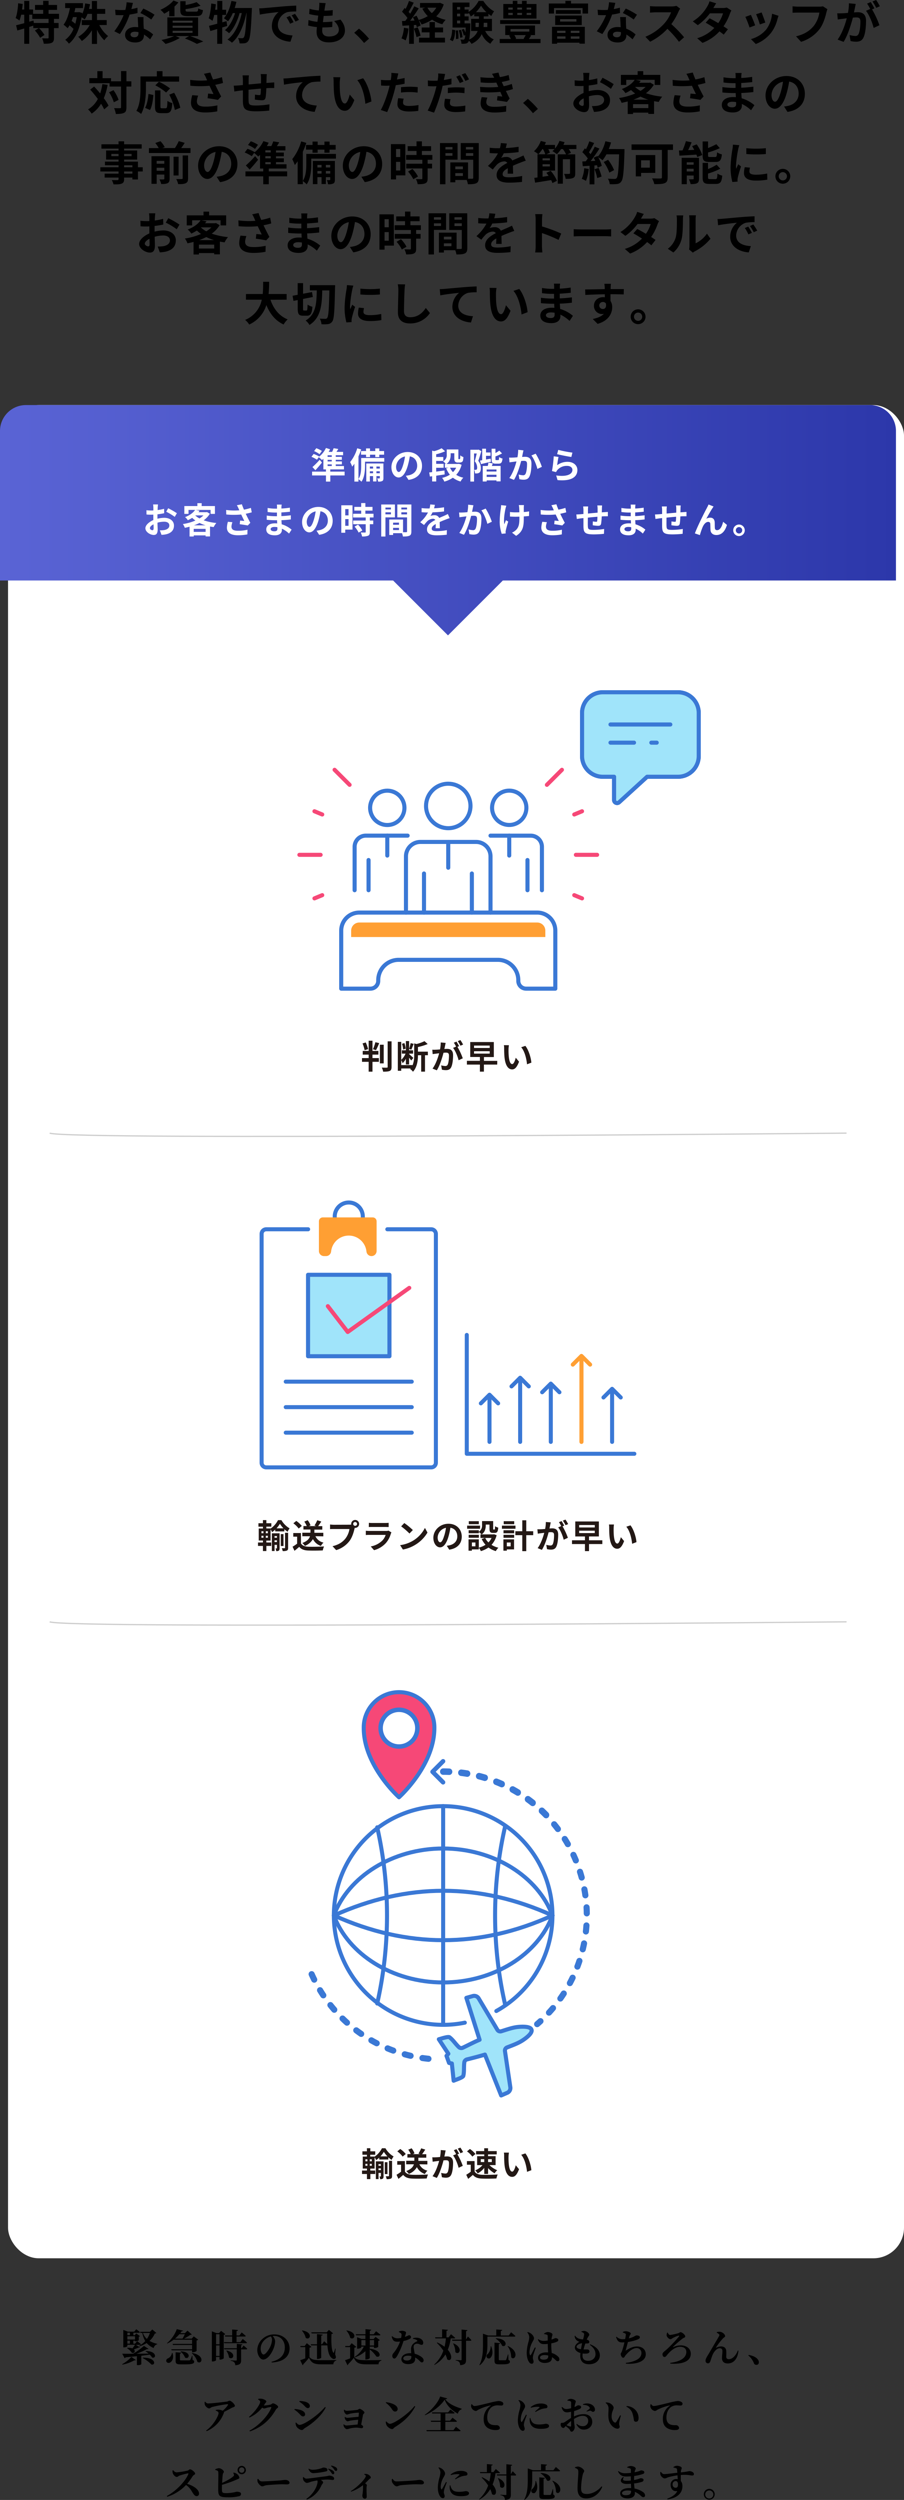 <svg xmlns="http://www.w3.org/2000/svg" xmlns:xlink="http://www.w3.org/1999/xlink" viewBox="0 0 708.3 1957.99"><rect x="0" y="0" width="708.3" height="1957.99" fill="#333333" stroke="none"/><defs><style>.cls-1,.cls-11{fill:#fff;}.cls-2{fill:url(#名称未設定グラデーション_68);}.cls-12,.cls-13,.cls-15,.cls-17,.cls-3,.cls-5,.cls-7,.cls-8,.cls-9{fill:none;}.cls-3,.cls-9{stroke:#f64877;}.cls-11,.cls-12,.cls-13,.cls-14,.cls-15,.cls-3,.cls-4,.cls-5,.cls-7,.cls-8,.cls-9{stroke-linecap:round;stroke-linejoin:round;}.cls-14,.cls-3,.cls-4,.cls-5,.cls-8,.cls-9{stroke-width:3.2px;}.cls-14,.cls-4{fill:#a0e4fa;}.cls-11,.cls-12,.cls-13,.cls-14,.cls-15,.cls-4,.cls-5,.cls-7{stroke:#3a78d5;}.cls-6{fill:#ff9f33;}.cls-12,.cls-7{stroke-width:3.16px;}.cls-8{stroke:#ff9f33;}.cls-12,.cls-13,.cls-14,.cls-9{fill-rule:evenodd;}.cls-10{fill:#f64877;}.cls-11,.cls-15{stroke-width:3.5px;}.cls-13{stroke-width:4.79px;stroke-dasharray:4.73 9.47;}.cls-16{fill:#231815;}.cls-17{stroke:#cecece;stroke-miterlimit:10;}</style><linearGradient id="名称未設定グラデーション_68" y1="407.48" x2="702" y2="407.48" gradientUnits="userSpaceOnUse"><stop offset="0" stop-color="#5a64d5"/><stop offset="1" stop-color="#2c37aa"/></linearGradient></defs><g id="Layer_2" data-name="Layer 2"><g id="Design"><rect class="cls-1" x="6.3" y="317.25" width="702" height="1451.46" rx="24"/><path d="M42.28,14.79V18h3.63v4H42.28v7.53c0,2.16-.36,3.31-1.8,4s-3.5.72-6.19.72A15.75,15.75,0,0,0,33,30c1.8.08,3.74.08,4.32.08s.75-.15.75-.62V22H30.54a28.26,28.26,0,0,1,4.32,5.37l-3.42,2.19a28.67,28.67,0,0,0-4.1-5.65L30.43,22H26.08V20.08c-1,.33-2.13.69-3.17,1V34.3H19v-12l-5.4,1.59-1-4.11c1.76-.39,4-1,6.41-1.62V11.52H16.58a29.55,29.55,0,0,1-1.34,4.57,22,22,0,0,0-3-1.94c1.15-2.88,1.73-7.35,2-11.59l3.56.57q-.21,2.16-.54,4.32H19V.72h3.92V7.45h3v3.38h7.92V7.77H27.45V3.89h6.37V.68h4.24V3.89h6.63V7.77H38.06v3.06h8.18v4Zm-4.22,0H25.29V11.52H22.91V17l3.31-.94L26.51,18H38.06Z"/><path d="M77.81,19.62a25.08,25.08,0,0,0,6.91,8.64,15.92,15.92,0,0,0-3,3.31A26.09,26.09,0,0,1,76,23.25V34.41H72V23.72a27.68,27.68,0,0,1-7.88,8.42,18.39,18.39,0,0,0-2.84-3.31,25,25,0,0,0,9-9.21H64.06V15.73h8V10.87H68.56a17.65,17.65,0,0,1-2.2,4.32c-.54-.43-1.58-1.12-2.45-1.66C62.26,23.43,58.8,30.42,54,34.2a14.2,14.2,0,0,0-2.88-3,20,20,0,0,0,6.48-8.56,34.69,34.69,0,0,0-3.13-2.81A15.72,15.72,0,0,1,53,22.1a35.83,35.83,0,0,0-3.2-2.77c2.41-3.1,4-7.85,5-13H51.06V2.45H65V6.33h-6c-.18,1.09-.43,2.2-.68,3.24h3l.72-.1,2.45.72-.11.9a28.59,28.59,0,0,0,2.34-8.43l3.89.65C70.29,4.57,70,5.83,69.75,7H72V.79h4V7h6.45v3.85H76v4.86h7.6v3.89ZM57.18,13.39a30.86,30.86,0,0,1-1.08,3c1,.68,2,1.44,2.92,2.23a49.33,49.33,0,0,0,1.11-5.22Z"/><path d="M107.76,10.19a51.72,51.72,0,0,1-6.19,1.22,65.81,65.81,0,0,1-7.63,15.26l-4.36-2.19a54.65,54.65,0,0,0,7.28-12.6c-.62,0-1.23,0-1.84,0-1.48,0-2.92,0-4.46-.1l-.33-4.18A45.36,45.36,0,0,0,95,7.88c1,0,2.13,0,3.21-.11a30.39,30.39,0,0,0,1-6l4.93.5c-.29,1.16-.72,3-1.22,4.86a36.71,36.71,0,0,0,4.78-1.11Zm4.68,3.2c-.11,1.51,0,3,0,4.57,0,1,.11,2.74.22,4.5A23.71,23.71,0,0,1,120,27l-2.38,3.82a32.14,32.14,0,0,0-4.82-3.78v.32c0,3.31-1.8,5.91-6.88,5.91-4.43,0-7.92-2-7.92-5.91,0-3.49,2.92-6.19,7.89-6.19.82,0,1.65.07,2.41.14-.11-2.66-.29-5.79-.4-7.95ZM108.52,25.2a12.41,12.41,0,0,0-2.88-.36c-2,0-3.39.86-3.39,2.12s1.12,2.23,3.06,2.23c2.42,0,3.21-1.4,3.21-3.31Zm10-9.9A47.2,47.2,0,0,0,110,10.22L112.3,6.7a63.38,63.38,0,0,1,8.78,4.82Z"/><path d="M132.6,8.35a42.41,42.41,0,0,1-3.89,2.38,21.3,21.3,0,0,0-3-3.06C129.58,6,133.57,3.31,135.88.4l3.89,1.47a25.65,25.65,0,0,1-3.06,3.24v7.63H132.6ZM149,28.26a110,110,0,0,1,10.26,4.21l-5,1.91a70.6,70.6,0,0,0-9.36-4.25l3.24-1.87H137.64l3.28,1.44a44.93,44.93,0,0,1-11.23,4.71c-.76-.83-2.27-2.37-3.17-3.13a42.68,42.68,0,0,0,9.9-3h-5.29V13.64h24.08V28.26ZM135.27,17.75h15.58V16.2H135.27Zm0,4h15.58V20.16H135.27Zm0,4h15.58V24.12H135.27Zm12-13.14c-4.79,0-6-1.08-6-4.71V.94h4.14v3a49.36,49.36,0,0,0,8.64-2.26l3.1,2.8a62.23,62.23,0,0,1-11.74,2.63v.76c0,1.08.33,1.26,2.27,1.26h5.8c1.44,0,1.72-.4,1.87-2.52A10.26,10.26,0,0,0,159,7.88c-.4,3.71-1.62,4.68-5.08,4.68Z"/><path d="M178,20.34c-1.3.36-2.56.79-3.89,1.19V34.34h-3.92V22.71c-1.95.58-3.75,1.16-5.4,1.59l-1-4.07c1.8-.4,4-1,6.45-1.66V11.7h-2.41a32.74,32.74,0,0,1-1.34,4.61,29.16,29.16,0,0,0-3-2c1.12-2.85,1.73-7.35,2.05-11.59l3.57.61c-.15,1.44-.33,2.84-.54,4.28h1.69V.72h3.92V7.63h3V11.7h-3v5.79l3.31-.93ZM197.36,6.26s0,1.44-.07,2c-.68,16.05-1.33,21.92-2.7,23.72a4,4,0,0,1-2.81,1.87,20.64,20.64,0,0,1-4.06.11,12,12,0,0,0-1.19-4.18,28,28,0,0,0,3.2.15,1.5,1.5,0,0,0,1.33-.69c.9-1.15,1.55-6.05,2.13-19H193c-1.77,9.07-5.47,18.43-11.27,23.22A15.81,15.81,0,0,0,178.25,31c5.76-4.14,9.36-12.31,11.16-20.74h-1.69c-1.59,5.87-4.61,12.31-8.25,15.77a15,15,0,0,0-3.27-2.41c3.56-2.81,6.37-8.14,8-13.36h-1.83a27.11,27.11,0,0,1-3.71,6.45,24,24,0,0,0-3.24-2.42c2.84-3.13,4.82-8.28,5.9-13.57l3.89.72c-.36,1.66-.83,3.28-1.33,4.86Z"/><path d="M206.62,6.37c3-.25,8.89-.79,15.41-1.37,3.67-.29,7.55-.5,10.07-.61l0,4.61a36.19,36.19,0,0,0-6.88.47,10.83,10.83,0,0,0-7.52,10c0,5.86,5.47,8,11.52,8.28l-1.66,4.93c-7.48-.47-14.54-4.5-14.54-12.24a14.14,14.14,0,0,1,5.26-11c-3.1.32-10.58,1.12-14.72,2l-.47-4.9C204.57,6.51,205.94,6.44,206.62,6.37Zm23.4,11-2.74,1.22a27.87,27.87,0,0,0-2.81-5l2.67-1.12A49.55,49.55,0,0,1,230,17.35Zm4.17-1.76-2.7,1.29a32.15,32.15,0,0,0-3-4.86l2.63-1.22A51.7,51.7,0,0,1,234.19,15.59Z"/><path d="M266.81,15.37c2.37,3,3.45,5.54,3.45,8.57,0,5.36-4.82,9.25-12.63,9.25-5.62,0-9.58-2.45-9.58-8.39,0-.86.11-2.12.26-3.6A39.49,39.49,0,0,1,241.47,20l.25-4.32a30.05,30.05,0,0,0,7,1.41c.21-1.59.39-3.24.61-4.86A45.11,45.11,0,0,1,242.26,11l.25-4.14a33,33,0,0,0,7.31,1.33c.14-1.08.21-2,.29-2.84a23.11,23.11,0,0,0,.07-3.17l5,.29c-.29,1.29-.47,2.23-.61,3.17-.11.61-.22,1.54-.4,2.69a51.5,51.5,0,0,0,6.55-.43l-.14,4.25a63,63,0,0,1-6.95.32c-.21,1.59-.43,3.28-.61,4.86h.25a71.34,71.34,0,0,0,7.17-.43l-.11,4.25c-2,.18-4.1.32-6.3.32h-1.44c-.07,1.05-.14,1.95-.14,2.59,0,2.92,1.8,4.54,5.32,4.54,5,0,7.71-2.27,7.71-5.22,0-2.41-1.37-4.71-3.68-6.91Z"/><path d="M285.28,33.66a67.92,67.92,0,0,0-7.74-8l3.74-3.24a67.79,67.79,0,0,1,7.85,7.88Z"/><path d="M320,22.35a33,33,0,0,1-2.16,9.29,21.47,21.47,0,0,0-3.27-1.55,26.32,26.32,0,0,0,1.91-8.35ZM347.66,3.46a22.88,22.88,0,0,1-5.86,9.32,25.58,25.58,0,0,0,7.38,2.73A17,17,0,0,0,346.55,19a26.53,26.53,0,0,1-8-3.6,32.43,32.43,0,0,1-8.21,3.78,16.81,16.81,0,0,0-2.26-3.46,21.4,21.4,0,0,1,1.47,4.25l-3,1.37a17.24,17.24,0,0,0-.47-1.84l-1.83.15V34.34h-3.71V19.87l-5.22.32-.36-3.7,2.59-.11c.54-.69,1.12-1.48,1.69-2.31a35.23,35.23,0,0,0-4.25-4.89L317,6.26l.82.72A45,45,0,0,0,320.45.72l3.71,1.37c-1.3,2.45-2.74,5.22-4,7.23.47.51.86,1,1.22,1.44a60.36,60.36,0,0,0,3.2-5.83l3.5,1.62c-2,3.13-4.47,6.77-6.73,9.68l3.45-.14c-.4-.9-.83-1.8-1.26-2.59l2.84-1.19A34.05,34.05,0,0,1,328,15.62a27.33,27.33,0,0,0,7.16-3,23.27,23.27,0,0,1-4.24-5.86l2.3-.76h-4.1V2.34H344l.75-.18Zm-20.37,18a39,39,0,0,1,2.23,6.48l-3.17,1.15a42.75,42.75,0,0,0-2.08-6.69Zm13.46,8.1h7.89V33.3H328.3V29.55h8.24V25.34h-6.12V21.56h6.12V17.28h4.21v4.28h6.41v3.78h-6.41ZM334.89,6a16.33,16.33,0,0,0,3.45,4.28A18.23,18.23,0,0,0,341.87,6Z"/><path d="M352.49,31.1c1.23-1.84,1.66-4.86,1.8-7.92l2.38.47c-.18,3.27-.54,6.62-2,8.64Zm27.68-6.84a13.51,13.51,0,0,0,6.73,6.62,17.35,17.35,0,0,0-2.7,3.39,15.59,15.59,0,0,1-6.73-7.6c-1.29,2.92-3.7,5.62-8,7.71a14.08,14.08,0,0,0-2.09-2.52,3,3,0,0,1-2.62,2.26,13.79,13.79,0,0,1-3.17.11,8.33,8.33,0,0,0-.86-3.31,19.47,19.47,0,0,0,2.19.14,1.07,1.07,0,0,0,1-.46,8.45,8.45,0,0,0,.61-3.14l-1.15.44a20.53,20.53,0,0,0-1.62-4.65l1.69-.57a21.33,21.33,0,0,1,1.23,2.91c.07-1.08.14-2.41.21-4H354.58V2h13.25V5.47H364v2h3.14V9.36A22.86,22.86,0,0,0,375,.72h3.67c2.16,3.31,5.3,6.59,8.46,8.1A25.32,25.32,0,0,0,385,12.49a16.74,16.74,0,0,1-2.34-1.66v2H379v1.95h6.44v9.5Zm-21.34-.5a36.22,36.22,0,0,1,.36,6.58l-1.95.26a42.58,42.58,0,0,0-.25-6.66Zm-.72-18.29v2h2.44v-2Zm0,5.22v2.16h2.44V10.69Zm0,7.63h2.44V16.09h-2.44Zm3.13,5.08a30.15,30.15,0,0,1,1.19,5.79l-1.88.4a26.62,26.62,0,0,0-1.11-5.83Zm7.27-5.08s0,.94,0,1.41a87.49,87.49,0,0,1-.86,11.3c3.71-1.87,5.65-4.25,6.62-6.77h-5.11v-9.5h6.12V12.81h-3.67V10.87a20.4,20.4,0,0,1-2.77,2.05,20.85,20.85,0,0,0-1.69-3.09v.86H364v2.16h3.14v3.24H364v2.23ZM375,21.17a20.68,20.68,0,0,0,.21-3.21v-.11h-2.63v3.32Zm6.11-11.63a25.73,25.73,0,0,1-4.21-5.11,26.77,26.77,0,0,1-4,5.11ZM379,17.85V18c0,1,0,2.08-.14,3.17h2.95V17.85Z"/><path d="M423.52,30.52v3.24h-32V30.52h8.75a19.06,19.06,0,0,0-1.41-2.73l1.15-.33h-4.14V20h23.33v7.48h-4l.94.33c-.58,1-1.19,1.91-1.73,2.73Zm-.33-11.77H391.88v-3h31.31Zm-2.84-4.21h-26V3.13h7.42V.68h3.6V3.13H409V.68h3.67V3.13h7.67Zm-22.1-7h3.49V5.94h-3.49Zm0,4.21h3.49V10.11h-3.49Zm1.72,13h14.76v-2H400Zm3,2.73a12.3,12.3,0,0,1,1.44,2.81l-.76.25h7.09l-.5-.18c.5-.79,1.15-1.87,1.65-2.88Zm2.34-21.52V7.49H409V5.94Zm0,4.17V11.7H409V10.11Zm10.91-4.17h-3.57V7.49h3.57Zm0,4.17h-3.57V11.7h3.57Z"/><path d="M460.74,2.74v7.88h-4.28V6.33H434.07v4.29H430V2.74h13V.68h4.4V2.74ZM432.52,21h25.7V34.2H454v-.76h-17.5v.83h-4ZM435,12.17h20.8v7.48H435Zm20-4.25v2.91H435.54V7.92ZM436.51,24.08v1.73h6.56V24.08Zm6.56,6.26V28.51h-6.56v1.83Zm-4.22-13.46h12.78V15H438.85ZM454,24.08H447.2v1.73H454Zm0,6.26V28.51H447.2v1.83Z"/><path d="M485.76,10.19a51.72,51.72,0,0,1-6.19,1.22,65.81,65.81,0,0,1-7.63,15.26l-4.36-2.19a54.24,54.24,0,0,0,7.27-12.6c-.61,0-1.22,0-1.83,0-1.48,0-2.92,0-4.47-.1l-.32-4.18a45.36,45.36,0,0,0,4.75.25c1,0,2.13,0,3.21-.11a30.39,30.39,0,0,0,1-6l4.93.5c-.29,1.16-.72,3-1.22,4.86a36.71,36.71,0,0,0,4.78-1.11Zm4.68,3.2c-.11,1.51,0,3,0,4.57,0,1,.11,2.74.22,4.5A23.71,23.71,0,0,1,498,27l-2.38,3.82a32.14,32.14,0,0,0-4.82-3.78v.32c0,3.31-1.8,5.91-6.88,5.91-4.43,0-7.92-2-7.92-5.91,0-3.49,2.92-6.19,7.88-6.19.83,0,1.66.07,2.42.14-.11-2.66-.29-5.79-.4-7.95ZM486.52,25.2a12.41,12.41,0,0,0-2.88-.36c-2.05,0-3.39.86-3.39,2.12s1.12,2.23,3.06,2.23c2.41,0,3.21-1.4,3.21-3.31Zm10-9.9A47.2,47.2,0,0,0,488,10.22L490.3,6.7a63.38,63.38,0,0,1,8.78,4.82Z"/><path d="M532.92,6.77A16,16,0,0,0,531.66,9,52.74,52.74,0,0,1,526,18.9a100.71,100.71,0,0,1,10,10.29L532,32.76a82,82,0,0,0-9.07-10.19,47.4,47.4,0,0,1-13.54,10.11l-3.7-3.88a40.81,40.81,0,0,0,14.75-10.33,27.88,27.88,0,0,0,5.37-8.82H513.55c-1.51,0-3.49.21-4.24.25V4.79a41.3,41.3,0,0,0,4.24.25h12.68A13,13,0,0,0,530,4.57Z"/><path d="M573.06,8.21a16.86,16.86,0,0,0-1.19,2.55,41.29,41.29,0,0,1-5,9.86c1.33.83,2.55,1.66,3.45,2.31l-3.28,4.21a41,41,0,0,0-3.34-2.56,34.27,34.27,0,0,1-13.29,9l-4.17-3.64a30.44,30.44,0,0,0,13.43-8.06c-2.45-1.58-4.9-3.06-6.74-4.1L556,14.33c1.91,1,4.36,2.34,6.77,3.78a26.11,26.11,0,0,0,3.74-7.67H556.21a42.36,42.36,0,0,1-9.5,9.29l-3.89-3A33,33,0,0,0,554.31,4.79,16.29,16.29,0,0,0,555.93,1l5.22,1.62c-.87,1.26-1.8,2.91-2.24,3.67l0,0h7.38a11.53,11.53,0,0,0,3.13-.39Z"/><path d="M591.67,19.87l-4.39,1.66A72.42,72.42,0,0,0,584,13.21l4.32-1.55C589.23,13.5,591,17.85,591.67,19.87ZM610,12.38c-.43,1.15-.65,1.91-.86,2.63a29.06,29.06,0,0,1-4.9,10.55,28.08,28.08,0,0,1-12.06,8.92l-3.78-3.85a24.17,24.17,0,0,0,11.95-7.52,24.2,24.2,0,0,0,4.57-12.35Zm-10.33,5.26-4.32,1.51a59.8,59.8,0,0,0-2.92-8l4.29-1.41C597.36,11.3,599.12,16,599.63,17.64Z"/><path d="M648.3,7.2a15.07,15.07,0,0,0-.79,2.52c-.83,3.53-2.41,9.11-5.4,13.1a28.86,28.86,0,0,1-14.47,9.94l-3.93-4.32c7.13-1.66,11.2-4.79,14.12-8.43A22.83,22.83,0,0,0,642,9.86H625.26c-1.62,0-3.35.07-4.28.15V4.93c1.08.11,3.13.29,4.32.29h16.63a12.14,12.14,0,0,0,2.84-.29Z"/><path d="M670.48,3.1c-.22.93-.43,2.05-.61,2.95-.22,1.08-.51,2.37-.76,3.67,1.19-.07,2.27-.15,3-.15,3.78,0,6.44,1.7,6.44,6.81,0,4.21-.5,9.9-2,13-1.18,2.49-3.13,3.28-5.86,3.28a20.1,20.1,0,0,1-4.25-.51l-.79-4.71a21.1,21.1,0,0,0,4.39.75,2.61,2.61,0,0,0,2.66-1.54c1-2,1.44-6.23,1.44-9.76,0-2.84-1.22-3.24-3.45-3.24-.58,0-1.44.07-2.45.15-1.4,5.4-4,13.78-7.27,19L656.29,31c3.46-4.68,5.91-11.81,7.17-16.67-1.26.14-2.38.29-3.06.4-1,.1-2.85.36-4,.54L656,10.4a31.78,31.78,0,0,0,3.78,0c1.12,0,2.81-.14,4.61-.29a40.19,40.19,0,0,0,.76-7.55Zm12.78,4.24a71.29,71.29,0,0,1,5.79,12.42l-4.53,2.12c-.94-3.95-3.46-10.25-6-13.42l3.32-1.41a39.93,39.93,0,0,0-2.45-4.24l2.84-1.19c.9,1.33,2.16,3.6,2.88,4.93Zm3.27-1.18a35.52,35.52,0,0,0-2.91-5L686.46,0a42.72,42.72,0,0,1,2.91,4.9Z"/><path d="M84.33,66.45a49.28,49.28,0,0,1-3,10.47,35.41,35.41,0,0,1,3.71,5.83l-3.42,2.92a32.08,32.08,0,0,0-2.45-4.43A24.17,24.17,0,0,1,71.84,89,18.42,18.42,0,0,0,69,85.67a20,20,0,0,0,7.67-8.17c-1.91-2.56-4-5.11-6-7.31l3.06-2.41c1.55,1.65,3.2,3.49,4.75,5.4a42.3,42.3,0,0,0,1.73-7.27Zm18.57,1.33H99.05V84c0,2.41-.43,3.67-1.8,4.35s-3.49.94-6.48.94a18,18,0,0,0-1.37-4.61c2,.11,4,.07,4.57.07s.87-.18.87-.75V67.78h-9V65.19H70v-4h6.27V55.72h4.1v5.51H87v2.44h7.85v-8h4.21v8h3.85Zm-14,2.84a28.44,28.44,0,0,1,4,7.6l-3.71,1.9a30.06,30.06,0,0,0-3.71-7.84Z"/><path d="M114.35,68.93c0,5.8-.54,14.69-3.78,20.3a19.86,19.86,0,0,0-3.71-2.41c3-5.15,3.21-12.71,3.21-17.89V59.86h12.81V55.72h4.46v4.14h13v4.07h-26Zm-.65,15.55c1.51-2.74,2.27-6.91,2.63-10.91l3.85.83c-.39,4.14-1,8.89-2.66,11.77Zm16.06.32c1.08,0,1.29-.82,1.44-5.79A11.39,11.39,0,0,0,135,80.74c-.4,6.15-1.48,7.88-4.83,7.88h-4c-3.82,0-4.72-1.26-4.72-5.26V70.8h4.25V83.33c0,1.29.14,1.47,1.15,1.47Zm.39-12.34a41.64,41.64,0,0,0-8.46-5.62L124.54,64a47.36,47.36,0,0,1,8.71,5.25Zm6.3.18c2.13,3.74,4.21,8.49,4.79,11.77L137,86.14a42.93,42.93,0,0,0-4.39-12Z"/><path d="M174.72,65c-1.8.5-3.89,1-6.05,1.44,1.37,2.88,3.06,6.26,4.61,9.11l-2.52,2.7c-1.94-.4-5.47-1-8.1-1.3l.4-3.67c1.19.11,3.13.32,4.21.4-.87-1.8-2.09-4.29-3.13-6.52a79.74,79.74,0,0,1-15,0L149,62.56a60.61,60.61,0,0,0,13.32.36c-.29-.58-.54-1.15-.76-1.69a26.11,26.11,0,0,0-1.76-3.42l5-1c.61,1.87,1.3,3.56,2.09,5.43a52,52,0,0,0,7-1.8Zm-19.47,9.9a15.67,15.67,0,0,0-1,4.25c0,2.59,1.34,4.35,6.38,4.35a39.37,39.37,0,0,0,9.71-1l-.1,4.71a49.84,49.84,0,0,1-9.61.87c-7.17,0-11-2.7-11-7.67a24.09,24.09,0,0,1,1-5.87Z"/><path d="M209.06,58.06c-.1.54-.18,2.09-.21,3.06,0,1.4-.07,2.66-.11,3.85,1-.07,1.87-.14,2.7-.18l3.42-.25v4.39c-.61,0-2.48,0-3.46,0-.75,0-1.69.07-2.73.14a62.37,62.37,0,0,1-.54,7.13c-.36,1.87-1.26,2.34-3.1,2.34a46.34,46.34,0,0,1-5.36-.54l.11-3.93a21.51,21.51,0,0,0,3.27.43c.72,0,1-.14,1.12-.82a42.6,42.6,0,0,0,.25-4.29c-3.13.26-6.62.58-9.68.9,0,3.28-.07,6.55,0,8.07.11,3.49.39,4.28,5.76,4.28a65.49,65.49,0,0,0,10.65-.94l-.18,4.9a99.48,99.48,0,0,1-10.15.58c-9.25,0-10.37-2-10.51-8.1,0-1.52,0-5,0-8.32l-2.41.25c-1.11.15-3.34.51-4.28.65l-.47-4.57c1,0,2.67-.07,4.47-.22l2.69-.25v-3.6a27,27,0,0,0-.28-4h5a27.22,27.22,0,0,0-.22,3.71c0,.83,0,2,0,3.42l9.72-.9v-4a27.25,27.25,0,0,0-.25-3.24Z"/><path d="M225.63,61.3c3-.29,8.85-.79,15.37-1.37,3.67-.29,7.59-.5,10.08-.61l0,4.61a36.86,36.86,0,0,0-6.87.46,10.88,10.88,0,0,0-7.53,10c0,5.86,5.51,7.95,11.52,8.27l-1.65,4.94C239.09,87.07,232,83,232,75.34a14.23,14.23,0,0,1,5.26-11c-3.06.32-10.58,1.11-14.72,2l-.44-4.89C223.54,61.44,224.91,61.37,225.63,61.3Z"/><path d="M266.2,64.86c0,2.31,0,5,.21,7.56.51,5.15,1.59,8.64,3.82,8.64,1.69,0,3.1-4.18,3.78-7l3.6,4.32c-2.38,6.19-4.61,8.38-7.49,8.38-3.89,0-7.31-3.52-8.31-13.1-.33-3.27-.4-7.41-.4-9.61a21.24,21.24,0,0,0-.25-3.6l5.47.07A28.51,28.51,0,0,0,266.2,64.86ZM291,79.51l-4.71,1.8c-.54-5.72-2.45-14.11-6.34-18.5l4.54-1.51C287.83,65.44,290.57,74,291,79.51Z"/><path d="M317,65.58c-2.12.47-4.53.87-6.91,1.15-.32,1.55-.68,3.14-1.08,4.58a115.77,115.77,0,0,1-5.65,16.48l-5-1.65c2.12-3.57,4.82-11.06,6.15-16.06.25-.93.51-1.94.76-3-.83,0-1.62.07-2.34.07-1.73,0-3.06-.07-4.32-.14l-.11-4.47a34.42,34.42,0,0,0,4.5.29c1,0,2.09,0,3.17-.11.14-.79.25-1.47.32-2.05a18.73,18.73,0,0,0,.15-3.6l5.43.44c-.25,1-.57,2.55-.76,3.34L311,62.27c2-.32,4-.72,6-1.19Zm-.72,11.7a12.26,12.26,0,0,0-.5,3c0,1.55.9,2.7,4.71,2.7a41.19,41.19,0,0,0,7.42-.72l-.18,4.57a57.57,57.57,0,0,1-7.27.5c-6,0-9.07-2.08-9.07-5.68a24.46,24.46,0,0,1,.61-4.76Zm-2.09-9c2-.18,4.54-.36,6.84-.36,2,0,4.18.11,6.27.32l-.11,4.29a50.67,50.67,0,0,0-6.12-.44,52.2,52.2,0,0,0-6.88.4Z"/><path d="M353.71,66a65.28,65.28,0,0,1-6.91,1.19c-.32,1.51-.68,3.09-1.08,4.57a116.25,116.25,0,0,1-5.65,16.48l-5-1.65c2.12-3.6,4.82-11,6.15-16.06.25-1,.54-2,.76-3-.83,0-1.62.07-2.34.07-1.73,0-3.06-.07-4.32-.15L335.21,63a35.59,35.59,0,0,0,4.5.25c1,0,2.09,0,3.17-.11.14-.75.25-1.47.32-2a19.08,19.08,0,0,0,.15-3.64l5.43.43c-.25,1-.58,2.59-.75,3.38l-.29,1.34c2-.29,4-.69,6-1.16ZM353,77.68a12.42,12.42,0,0,0-.5,3c0,1.54.9,2.73,4.71,2.73a45.17,45.17,0,0,0,7.42-.72l-.18,4.57a57.38,57.38,0,0,1-7.27.51c-6,0-9.07-2.09-9.07-5.69a23.48,23.48,0,0,1,.61-4.75Zm-2.09-8.93a66.09,66.09,0,0,1,6.84-.36,60.68,60.68,0,0,1,6.27.29L363.9,73a50.33,50.33,0,0,0-6.12-.47,57.9,57.9,0,0,0-6.88.4Zm9.36-3.67a39.6,39.6,0,0,0-2.8-5l2.84-1.19a47.92,47.92,0,0,1,2.84,4.93Zm4.29-7.81a42.63,42.63,0,0,1,2.91,4.89l-2.84,1.23a38.72,38.72,0,0,0-2.92-5Z"/><path d="M401.88,69.76a41.3,41.3,0,0,1-5.51,1.44c.9,1.91,1.91,4,2.95,5.94l-2.12,2.7c-2-.36-5.4-.9-7.78-1.19l.4-3.42c1.4.18,2.81.29,3.78.39L392,71.92a89.59,89.59,0,0,1-15.66.21l-.18-4.1a72.81,72.81,0,0,0,14.22.07l-.61-1.4-.86-2a70.7,70.7,0,0,1-12.28-.14l-.22-4.07a67.43,67.43,0,0,0,10.8.4v0a31.34,31.34,0,0,0-1.72-3.06l5.07-1a29.75,29.75,0,0,0,1.12,3.56,42.76,42.76,0,0,0,6.84-1.65l.75,4a50,50,0,0,1-6.12,1.44l.69,1.55.82,1.8A38.59,38.59,0,0,0,401,65.73Zm-20,6.69a10.48,10.48,0,0,0-.86,3.46c0,2.23,1.58,3.74,6.23,3.74a52.25,52.25,0,0,0,9.43-.79l-.15,4.57a62.09,62.09,0,0,1-9.18.69c-6.66,0-10.76-2.27-10.76-7.2a18.75,18.75,0,0,1,.86-4.86Z"/><path d="M417.58,88.66a67.92,67.92,0,0,0-7.74-8l3.74-3.24a67.79,67.79,0,0,1,7.85,7.88Z"/><path d="M461.32,71.41a29.08,29.08,0,0,1,6.84-.93c5.47,0,9.79,2.91,9.79,7.81,0,4.21-2.2,7.38-7.85,8.78a29,29,0,0,1-4.68.58l-1.66-4.57a26.84,26.84,0,0,0,4.4-.26c2.88-.5,5.18-2,5.18-4.57,0-2.41-2.16-3.81-5.26-3.81a25.34,25.34,0,0,0-6.69,1c.07,2.84.18,5.58.18,6.8,0,4.43-1.62,5.58-3.92,5.58-3.5,0-8.43-3-8.43-6.77,0-3.13,3.64-6.33,8-8.24,0-.83,0-1.65,0-2.48v-3c-.69,0-1.33.07-1.91.07-1.62,0-3.42,0-5-.18l-.07-4.32a39.56,39.56,0,0,0,4.93.29c.65,0,1.33,0,2-.07,0-1.26,0-2.31,0-2.92a28,28,0,0,0-.25-3.13h4.89c-.07.65-.21,2.2-.28,3.1s-.08,1.65-.11,2.55a48.12,48.12,0,0,0,6.55-1.33l.11,4.46c-2,.47-4.47.83-6.81,1.12,0,1.08,0,2.16,0,3.2Zm-3.93,10c0-.9,0-2.52-.1-4.39-2.2,1.11-3.64,2.59-3.64,3.85,0,1.08,1.66,2.09,2.59,2.09C456.89,83,457.39,82.64,457.39,81.42ZM472.08,60.9a79.14,79.14,0,0,1,8.75,5l-2.16,3.67a53.9,53.9,0,0,0-8.57-5.19Z"/><path d="M512.29,66.37A22.94,22.94,0,0,1,506.1,73a55.1,55.1,0,0,0,12.74,2.7,21,21,0,0,0-2.7,4.14c-1.26-.18-2.48-.4-3.67-.62v10H508v-1h-12V89.3h-4.18V79.44c-1.58.43-3.17.79-4.79,1.12a14.77,14.77,0,0,0-2-3.78,51.15,51.15,0,0,0,12.63-3.57,27.94,27.94,0,0,1-3.24-2.7,35.45,35.45,0,0,1-4.39,2.42,12,12,0,0,0-2.85-3.17c5-1.91,8.32-4.57,10.12-7.24h-6.62v4h-4.22V58.64h13.14V55.72h4.39v2.92h13.36v7.88h-4.39v-4H498l4,.79c-.36.51-.76,1-1.16,1.52h7.85l.72-.18ZM508,84.66V81.6h-12v3.06ZM508,78.07a38.76,38.76,0,0,1-6.15-2.41,45.76,45.76,0,0,1-5.58,2.41Zm-10.36-9.9a20.83,20.83,0,0,0,4.21,3,20.78,20.78,0,0,0,4-3.1h-8Z"/><path d="M552.72,65c-1.8.5-3.89,1-6.05,1.44,1.37,2.88,3.06,6.26,4.61,9.11l-2.52,2.7c-1.94-.4-5.47-1-8.1-1.3l.4-3.67c1.18.11,3.13.32,4.21.4-.87-1.8-2.09-4.29-3.13-6.52a79.74,79.74,0,0,1-15,0L527,62.56a60.61,60.61,0,0,0,13.32.36c-.29-.58-.54-1.15-.76-1.69a26.11,26.11,0,0,0-1.76-3.42l5-1c.61,1.87,1.3,3.56,2.09,5.43a52,52,0,0,0,7-1.8Zm-19.47,9.9a15.67,15.67,0,0,0-1,4.25c0,2.59,1.34,4.35,6.37,4.35a39.4,39.4,0,0,0,9.72-1l-.1,4.71a49.88,49.88,0,0,1-9.62.87c-7.16,0-11-2.7-11-7.67a24.09,24.09,0,0,1,1-5.87Z"/><path d="M588.47,86.35a27.19,27.19,0,0,0-7.2-4.93c0,.47,0,.9,0,1.26,0,3.06-2.3,5.4-7,5.4-5.69,0-8.71-2.16-8.71-5.94,0-3.6,3.31-6.12,8.81-6.12.76,0,1.48,0,2.2.11-.07-1.08-.11-2.2-.14-3.24h-1.84c-2.09,0-6.19-.18-8.57-.47l0-4.21a63.91,63.91,0,0,0,8.6.65h1.69V65.15h-1.69a60,60,0,0,1-7.74-.54l0-4.07a47.37,47.37,0,0,0,7.74.69h1.76V59.61a14.66,14.66,0,0,0-.18-2.45h4.86a21.91,21.91,0,0,0-.25,2.52l0,1.4a74.86,74.86,0,0,0,8.5-.86l.1,4.1c-2.34.22-5.22.51-8.64.69l0,3.7c3.6-.14,6.59-.46,9.5-.82V72.1c-3.2.36-6,.61-9.43.72.07,1.33.15,2.77.25,4.14a27.43,27.43,0,0,1,10,5.4Zm-11.74-6.41a19.45,19.45,0,0,0-2.91-.25c-2.52,0-3.89,1-3.89,2.2s1.26,2.19,3.71,2.19c1.91,0,3.13-.57,3.13-2.62C576.77,81.06,576.77,80.56,576.73,79.94Z"/><path d="M614.35,83.44a32.36,32.36,0,0,0,3.31-.58c4.58-1.08,8.1-4.36,8.1-9.54,0-4.93-2.66-8.6-7.45-9.43a76.17,76.17,0,0,1-2.12,9.68c-2.12,7.2-5.22,11.59-9.11,11.59s-7.27-4.35-7.27-10.36c0-8.21,7.16-15.26,16.41-15.26,8.82,0,14.4,6.15,14.4,13.93,0,7.48-4.6,12.81-13.6,14.18Zm-2.77-10.8A56.85,56.85,0,0,0,613.49,64a11.19,11.19,0,0,0-9,10.33c0,3.6,1.44,5.36,2.78,5.36S610.14,77.46,611.58,72.64Z"/><path d="M111.83,134.3h-3.75v6.26h-4.35v-1.48H97.25v1.12c0,2.12-.5,3-1.91,3.6s-3.31.61-6.37.61a13.27,13.27,0,0,0-1.4-3.38c1.72.07,3.85.07,4.42.07s.9-.25.9-.9v-1.12H82V136H92.89V134.3H78.64V131H92.89v-1.55H82.24v-2.88H92.89V125H83.14v-7.13h9.75v-1.47H79.47V113H92.89v-2.34h4.36V113H111v3.39H97.25v1.47h10.22V125H97.25v1.58h10.83V131h3.75Zm-18.94-12v-1.73H87.24v1.73Zm4.36-1.73v1.73h5.83v-1.73Zm0,10.44h6.48v-1.55H97.25Zm6.48,3.28H97.25V136h6.48Z"/><path d="M149.27,116v3.85H116.69V116h7.67a24.4,24.4,0,0,0-2.7-4l4.07-1.4a20,20,0,0,1,3.34,4.68l-2,.68h10a40.28,40.28,0,0,0,3-5.43l4.65,1.36c-.87,1.41-1.84,2.81-2.74,4.07Zm-16.38,24c0,1.83-.36,2.84-1.58,3.45s-2.81.69-5,.69a14.57,14.57,0,0,0-1.37-3.64c1.34.07,2.78.07,3.24,0s.58-.15.58-.58v-3.2h-6v7.27h-4.07V122.35h14.22ZM122.74,126v2.23h6V126Zm6,7.73v-2.34h-6v2.34Zm11.16,3.71H136V122.71h3.93Zm3.24-15.69h4.21v17.89c0,2.12-.4,3.17-1.84,3.85s-3.31.76-5.9.72a15,15,0,0,0-1.55-4c1.84.07,3.71.07,4.32,0s.76-.14.76-.64Z"/><path d="M169.75,138.44a33.12,33.12,0,0,0,3.32-.58c4.57-1.08,8.09-4.36,8.09-9.54,0-4.93-2.66-8.6-7.45-9.43a76.17,76.17,0,0,1-2.12,9.68c-2.12,7.2-5.22,11.59-9.11,11.59s-7.27-4.35-7.27-10.36c0-8.21,7.16-15.26,16.41-15.26,8.82,0,14.4,6.15,14.4,13.93,0,7.48-4.6,12.81-13.6,14.18ZM167,127.64a56.85,56.85,0,0,0,1.91-8.64,11.17,11.17,0,0,0-9,10.33c0,3.6,1.43,5.36,2.77,5.36S165.54,132.46,167,127.64Z"/><path d="M225,138.11h-14.4v6.19h-4.35v-6.19H192.33v-3.85h13.93V132h-2.52V121.3c-.47.47-1,.94-1.44,1.33a31.64,31.64,0,0,0-3.21-2.88l-1.83,2.6a29.61,29.61,0,0,0-5.54-2.92l2.19-2.88a30.63,30.63,0,0,1,5.62,2.59l-.15.22a24.58,24.58,0,0,0,7-8.82l4.14,1.22a27.64,27.64,0,0,1-1.44,2.67h3.49a30.48,30.48,0,0,0,1.55-3.71l4.68.76c-.61,1-1.23,2-1.84,3h6.66v3.34h-7.38v1.66h6.12v2.95h-6.12V124h6.16v3h-6.16v1.66h8.25V132H210.61v2.23H225Zm-22.78-13c-2.06,2.56-4.32,5.22-6.59,7.67l-3-3.2a78.39,78.39,0,0,0,7.27-7.31Zm-2.42-8.45a23.66,23.66,0,0,0-5.47-3.1l2.2-2.92a25.3,25.3,0,0,1,5.61,2.78Zm12.31,1.07h-4.21v1.66h4.21Zm0,4.61h-4.21V124h4.21Zm-4.21,6.27h4.21V127h-4.21Z"/><path d="M263.21,124.25H243.88v4.25c0,4.68-.54,11.56-3.6,15.91a17.13,17.13,0,0,0-3-2.59v2.45h-4.06v-18a27.74,27.74,0,0,1-2.24,3,28.94,28.94,0,0,0-2-4.61A40,40,0,0,0,236,110.72l4,1.19a69.47,69.47,0,0,1-2.74,7v22.79c2.52-3.86,2.74-9.29,2.74-13.25v-7.88h23.22Zm-18.32-10.72V110.9h4v2.63h5.33V110.9h4v2.63H263v3.67H258.2v2.41h-4V117.2h-5.33v2.41h-4V117.2h-5.08v-3.67Zm17.49,27.14c0,1.62-.22,2.48-1.22,3.06a8.33,8.33,0,0,1-4.14.57,11.07,11.07,0,0,0-.94-3.24,20.5,20.5,0,0,0,2.27,0c.32,0,.39-.07.39-.43v-1.87h-3.42v5.4h-3.38v-5.4H248.7v5.47h-3.56V126.05h17.24ZM248.7,129.15v2h3.24v-2Zm3.24,6.8v-2H248.7v2Zm3.38-6.8v2h3.42v-2Zm3.42,6.8v-2h-3.42v2Z"/><path d="M283.15,138.44a32.36,32.36,0,0,0,3.31-.58c4.58-1.08,8.1-4.36,8.1-9.54,0-4.93-2.66-8.6-7.45-9.43a76.17,76.17,0,0,1-2.12,9.68c-2.12,7.2-5.22,11.59-9.11,11.59s-7.27-4.35-7.27-10.36c0-8.21,7.16-15.26,16.41-15.26,8.82,0,14.4,6.15,14.4,13.93,0,7.48-4.6,12.81-13.6,14.18Zm-2.77-10.8a56.85,56.85,0,0,0,1.91-8.64,11.19,11.19,0,0,0-9,10.33c0,3.6,1.44,5.36,2.78,5.36S278.94,132.46,280.38,127.64Z"/><path d="M317.61,137.36H310.3v3.16h-4V112.88h11.27ZM310.3,116.7V123h3.31V116.7Zm3.31,16.84v-6.77H310.3v6.77Zm21.45-8.42v3.09h3.46v3.71h-3.46v7.85c0,2-.39,3.13-1.8,3.78s-3.34.72-6,.72a14.14,14.14,0,0,0-1.37-4c1.73.07,3.75.07,4.29.07s.75-.15.75-.65v-7.74H318.29v-3.71h12.63v-3.09h-12.7v-3.75h8.13v-3.16h-6.91v-3.75h6.91v-3.78h4.21v3.78h7.2v3.75h-7.2v3.16h8.21v3.75Zm-11.91,7.23a24.83,24.83,0,0,1,4.35,5.91l-3.67,2.12a25.37,25.37,0,0,0-4.1-6Z"/><path d="M349,125.05V144.3h-4.25V112.05H358.5v13Zm0-9.9v1.9h5.54v-1.9ZM354.5,122v-2.06H349V122Zm20.59,17.24c0,2.3-.46,3.56-1.9,4.25s-3.49.82-6.59.82a15.38,15.38,0,0,0-.94-3.34h-8.92v1.83h-3.89V127.21h13.86V140c1.4,0,2.73,0,3.2,0,.65,0,.87-.21.87-.79V125.12H361V112.05h14.11Zm-18.35-8.86v2.16h5.94v-2.16Zm5.94,7.45v-2.23h-5.94v2.23Zm2.37-22.67v1.9h5.73v-1.9Zm5.73,6.91v-2.13h-5.73v2.13Z"/><path d="M397.74,136c.07-1.05.11-2.7.15-4.25-2.63,1.44-4.07,2.84-4.07,4.61,0,2,1.69,2.52,5.18,2.52a54.52,54.52,0,0,0,10.12-1.05l-.15,4.65a98.08,98.08,0,0,1-10.08.57c-5.58,0-9.79-1.33-9.79-5.94s4.32-7.41,8.39-9.5a2.78,2.78,0,0,0-2.48-1.22,8.78,8.78,0,0,0-5.58,2.45,44.55,44.55,0,0,0-3.31,3.92l-3.82-2.84a35.09,35.09,0,0,0,7.85-9.8h-.44c-1.44,0-4.06-.07-6-.25v-4.17a47.13,47.13,0,0,0,6.27.39h1.72a18.94,18.94,0,0,0,.72-4.06l4.68.39c-.18.87-.43,2.09-.86,3.53a83.44,83.44,0,0,0,10.08-1l0,4.17c-3.42.5-7.81.79-11.62.94a22.05,22.05,0,0,1-2.06,3.6,11.15,11.15,0,0,1,4-.72,4.86,4.86,0,0,1,4.76,2.77c1.83-.87,3.34-1.48,4.82-2.13s2.63-1.22,3.92-1.83l1.8,4.14a38.74,38.74,0,0,0-4.24,1.51c-1.59.61-3.6,1.4-5.8,2.41,0,2,.11,4.61.14,6.23Z"/><path d="M451.63,116.73h-6.05a15.71,15.71,0,0,1,1.77,3l-2.88,1.15h6.23V135.7c0,2-.33,3.1-1.73,3.71s-3.13.68-5.76.68a16,16,0,0,0-1.23-3.92c1.62.07,3.42.07,3.93,0s.72-.14.72-.57V124.72H441v19.15h-4v-23h6.51a21.32,21.32,0,0,0-2.48-4.1h-1.44a23.31,23.31,0,0,1-3.28,4,24,24,0,0,0-3.49-2.42,15.53,15.53,0,0,0,1.69-1.58H429.6a16.51,16.51,0,0,1,1.26,2.81L428,120.83h6.88v12.78H425.1v4.83c1.55-.22,3.13-.47,4.75-.72-.57-.83-1.15-1.66-1.76-2.38l3.35-1.55a27.89,27.89,0,0,1,4.93,7.81l-3.53,1.77a15,15,0,0,0-1-2.34c-4.5.75-9.07,1.47-12.56,2.05l-.65-3.78c.76-.07,1.62-.18,2.52-.32V120.83h6.12a21.65,21.65,0,0,0-1.87-4.1H425a30,30,0,0,1-3.17,4.07,25.76,25.76,0,0,0-3.45-2.34,20.71,20.71,0,0,0,5.36-8.06l4,1a17.84,17.84,0,0,1-.94,2.12h8.07v2.81a20,20,0,0,0,3.49-6l4,1c-.29.72-.58,1.44-.94,2.16h10.19ZM430.86,124H425.1v1.58h5.76Zm0,6.37v-1.73H425.1v1.73Z"/><path d="M461.28,132.35a33,33,0,0,1-2.16,9.29,21.47,21.47,0,0,0-3.27-1.55,26.06,26.06,0,0,0,1.9-8.35Zm28-15.58s0,1.44,0,2c-.47,15.76-1,21.45-2.48,23.36a4.48,4.48,0,0,1-3.46,2,35.19,35.19,0,0,1-5.61.11,10.33,10.33,0,0,0-1.44-4.32c2.26.21,4.32.21,5.29.21a1.77,1.77,0,0,0,1.51-.61c1.08-1.12,1.62-6.37,2-18.65h-9.94a29.5,29.5,0,0,1-3.06,4.65,27.44,27.44,0,0,0-3.38-2.38,28.38,28.38,0,0,1,2.8,6.73l-3.23,1.51a19.58,19.58,0,0,0-.51-1.94l-2.05.14v14.8h-3.78V129.83l-5.33.36-.36-3.74,2.67-.11c.54-.68,1.11-1.44,1.65-2.23a33.68,33.68,0,0,0-4.32-4.93l2-3,.86.75a43.46,43.46,0,0,0,2.63-6.26l3.78,1.33c-1.3,2.49-2.77,5.26-4.07,7.27.47.51.9,1.05,1.26,1.51a54.24,54.24,0,0,0,3.31-5.9l3.64,1.51a117.27,117.27,0,0,1-6.88,9.76l3.64-.15c-.4-.86-.83-1.72-1.26-2.48l3-1.33.26.43c2.66-2.84,4.78-7.45,5.93-12l4.4.94a41.14,41.14,0,0,1-1.77,5.15ZM469,131.53a41,41,0,0,1,2.34,6.76l-3.38,1.19a36.85,36.85,0,0,0-2.13-6.95Zm8.42,3.67a33.67,33.67,0,0,0-4.39-8.32l3.42-1.73a34.17,34.17,0,0,1,4.68,8.07Z"/><path d="M527.27,117.42h-4.14v21.45c0,2.59-.61,3.85-2.31,4.57s-4.46.79-8.13.79a19.19,19.19,0,0,0-1.77-4.53c2.56.14,5.69.1,6.56.1s1.15-.25,1.15-1V117.42h-23.8V113.1h32.44Zm-24.95,18v2.73h-4.17V121.45h15.26v13.93Zm0-9.87v5.76h6.84v-5.76Z"/><path d="M545.88,113.06a35.56,35.56,0,0,1,4.36,8.35L546.31,123a12.62,12.62,0,0,0-.65-1.9c-4.75.32-9.64.61-13.31.82l-.36-4.06c.86,0,1.8,0,2.8-.08a55.56,55.56,0,0,0,2.63-7.23l4.47.9c-.83,2.09-1.8,4.25-2.7,6.15l4.78-.21c-.54-1-1.11-2-1.69-2.95Zm1.8,26.89c0,1.87-.36,2.91-1.55,3.53s-2.88.72-5,.72a15.39,15.39,0,0,0-1.36-3.78c1.26.07,2.7,0,3.16,0s.58-.11.58-.54v-2.42h-5.4v6.81h-4V123.61h13.57Zm-9.61-12.82V129h5.4v-1.88Zm5.4,7.17v-2.13h-5.4v2.13Zm12.27-7.45c-4.21,0-5.22-1.26-5.22-5.22V110.79h4.25v5.15a56.07,56.07,0,0,0,6.48-3l2.74,3.1a66.2,66.2,0,0,1-9.22,3.38v2.12c0,1.3.22,1.44,1.59,1.44h3.92c1.15,0,1.4-.54,1.55-3.67a11.86,11.86,0,0,0,3.78,1.59c-.47,4.6-1.59,5.94-4.9,5.94Zm4.76,13.46c1.22,0,1.47-.69,1.65-4.32a13.37,13.37,0,0,0,3.74,1.58c-.46,5.08-1.54,6.48-5,6.48h-5.11c-4.21,0-5.26-1.22-5.26-5.18v-11.3h4.22v4.85A40.45,40.45,0,0,0,561.5,129l2.85,3.13a55,55,0,0,1-9.61,3.82v2.88c0,1.26.25,1.44,1.65,1.44Z"/><path d="M579.25,113.71a30.8,30.8,0,0,0-.86,3.17,88.5,88.5,0,0,0-1.73,13.06,17.09,17.09,0,0,0,.15,2.31c.5-1.26,1.08-2.45,1.58-3.6l2.23,1.72a85.22,85.22,0,0,0-2.55,8.75,10.28,10.28,0,0,0-.22,1.66c0,.39,0,1,.07,1.47l-4.1.29a45.43,45.43,0,0,1-1.41-11.66,99.4,99.4,0,0,1,1.48-14.11,25.75,25.75,0,0,0,.36-3.49Zm8.36,17.6a11.69,11.69,0,0,0-.44,3c0,1.58,1.37,2.52,5,2.52a41,41,0,0,0,8.93-.94l.11,4.82a49,49,0,0,1-9.22.72c-6.15,0-9.07-2.23-9.07-5.86a22,22,0,0,1,.61-4.65Zm12.45-15.26v4.6a97.69,97.69,0,0,1-15.3,0l0-4.6A73.36,73.36,0,0,0,600.06,116.05Z"/><path d="M619.18,138.08a5.82,5.82,0,1,1-5.83-5.83A5.83,5.83,0,0,1,619.18,138.08Zm-2.59,0a3.23,3.23,0,1,0-3.24,3.2A3.19,3.19,0,0,0,616.59,138.08Z"/><path d="M121.12,181.41a29.08,29.08,0,0,1,6.84-.93c5.47,0,9.79,2.91,9.79,7.81,0,4.21-2.2,7.38-7.85,8.78a28.83,28.83,0,0,1-4.68.58l-1.65-4.57a26.71,26.71,0,0,0,4.39-.26c2.88-.5,5.18-2,5.18-4.57,0-2.41-2.16-3.81-5.26-3.81a25.4,25.4,0,0,0-6.69,1c.07,2.84.18,5.58.18,6.8,0,4.43-1.62,5.58-3.92,5.58-3.5,0-8.43-3-8.43-6.77,0-3.13,3.64-6.33,8-8.24,0-.83,0-1.65,0-2.48v-3c-.69,0-1.33.07-1.91.07-1.62,0-3.42,0-5-.18l-.07-4.32a39.56,39.56,0,0,0,4.93.29c.65,0,1.33,0,2.05-.07,0-1.26,0-2.31,0-2.92a28,28,0,0,0-.25-3.13h4.89c-.07.65-.21,2.2-.28,3.1s-.08,1.65-.11,2.55a48.12,48.12,0,0,0,6.55-1.33l.11,4.46c-2,.47-4.47.83-6.81,1.12,0,1.08,0,2.16,0,3.2Zm-3.92,10c0-.9,0-2.52-.11-4.39-2.2,1.11-3.64,2.59-3.64,3.85,0,1.08,1.66,2.09,2.59,2.09C116.69,193,117.2,192.64,117.2,191.42Zm14.68-20.52a78.22,78.22,0,0,1,8.75,5l-2.16,3.67a53.9,53.9,0,0,0-8.57-5.19Z"/><path d="M172.09,176.37A22.94,22.94,0,0,1,165.9,183a55.1,55.1,0,0,0,12.74,2.7,21,21,0,0,0-2.7,4.14c-1.26-.18-2.48-.4-3.67-.62v10h-4.43v-1h-12v1.11h-4.18v-9.86c-1.58.43-3.16.79-4.78,1.12a14.5,14.5,0,0,0-2-3.78,51.15,51.15,0,0,0,12.63-3.57,27.94,27.94,0,0,1-3.24-2.7,35.45,35.45,0,0,1-4.39,2.42,12.15,12.15,0,0,0-2.84-3.17c5-1.91,8.31-4.57,10.11-7.24h-6.62v4h-4.21v-7.88h13.13v-2.92h4.39v2.92h13.36v7.88h-4.39v-4h-15l4,.79c-.36.51-.76,1-1.15,1.52h7.84l.72-.18Zm-4.25,18.29V191.6h-12v3.06Zm-.07-6.59a39.14,39.14,0,0,1-6.15-2.41,45.76,45.76,0,0,1-5.58,2.41Zm-10.36-9.9a20.83,20.83,0,0,0,4.21,3,20.78,20.78,0,0,0,4-3.1h-8Z"/><path d="M212.52,175c-1.8.5-3.89,1-6.05,1.44,1.37,2.88,3.06,6.26,4.61,9.11l-2.52,2.7c-1.94-.4-5.47-1-8.1-1.3l.4-3.67c1.18.11,3.13.32,4.21.4-.87-1.8-2.09-4.29-3.13-6.52a79.74,79.74,0,0,1-15,0l-.15-4.57a60.61,60.61,0,0,0,13.32.36c-.29-.58-.54-1.15-.75-1.69a27.42,27.42,0,0,0-1.77-3.42l5-1c.61,1.87,1.3,3.56,2.09,5.43a52,52,0,0,0,7-1.8Zm-19.47,9.9a15.67,15.67,0,0,0-1,4.25c0,2.59,1.34,4.35,6.38,4.35a39.37,39.37,0,0,0,9.71-1l-.1,4.71a49.84,49.84,0,0,1-9.61.87c-7.17,0-11-2.7-11-7.67a24.09,24.09,0,0,1,1-5.87Z"/><path d="M248.27,196.35a27.19,27.19,0,0,0-7.2-4.93c0,.47,0,.9,0,1.26,0,3.06-2.31,5.4-7,5.4-5.69,0-8.71-2.16-8.71-5.94,0-3.6,3.31-6.12,8.81-6.12.76,0,1.48,0,2.2.11-.07-1.08-.11-2.2-.14-3.24h-1.84c-2.09,0-6.19-.18-8.57-.47l0-4.21a64,64,0,0,0,8.6.65h1.69v-3.71h-1.69a60,60,0,0,1-7.74-.54l0-4.07a47.37,47.37,0,0,0,7.74.69h1.76v-1.62a14.66,14.66,0,0,0-.18-2.45h4.86a21.91,21.91,0,0,0-.25,2.52l0,1.4a74.86,74.86,0,0,0,8.5-.86l.1,4.1c-2.33.22-5.21.51-8.63.69l0,3.7c3.6-.14,6.59-.46,9.5-.82v4.21c-3.2.36-6,.61-9.43.72.07,1.33.15,2.77.25,4.14a27.43,27.43,0,0,1,10,5.4Zm-11.74-6.41a19.45,19.45,0,0,0-2.91-.25c-2.52,0-3.89,1-3.89,2.2s1.26,2.19,3.71,2.19c1.91,0,3.13-.57,3.13-2.62C236.57,191.06,236.57,190.56,236.53,189.94Z"/><path d="M274.15,193.44a33.12,33.12,0,0,0,3.32-.58c4.57-1.08,8.09-4.36,8.09-9.54,0-4.93-2.66-8.6-7.45-9.43a76.17,76.17,0,0,1-2.12,9.68c-2.12,7.2-5.22,11.59-9.11,11.59s-7.27-4.35-7.27-10.36c0-8.21,7.17-15.26,16.42-15.26,8.81,0,14.39,6.15,14.39,13.93,0,7.48-4.6,12.81-13.6,14.18Zm-2.77-10.8a56.85,56.85,0,0,0,1.91-8.64,11.19,11.19,0,0,0-9,10.33c0,3.6,1.45,5.36,2.78,5.36S269.94,187.46,271.38,182.64Z"/><path d="M308.61,192.36H301.3v3.16h-4V167.88h11.27ZM301.3,171.7V178h3.31V171.7Zm3.31,16.84v-6.77H301.3v6.77Zm21.45-8.42v3.09h3.46v3.71h-3.46v7.85c0,2-.39,3.13-1.8,3.78s-3.34.72-6,.72a14.14,14.14,0,0,0-1.37-4c1.73.07,3.75.07,4.29.07s.75-.15.75-.65v-7.74H309.29v-3.71h12.63v-3.09h-12.7v-3.75h8.13v-3.16h-6.91v-3.75h6.91v-3.78h4.21v3.78h7.2v3.75h-7.2v3.16h8.21v3.75Zm-11.91,7.23a24.56,24.56,0,0,1,4.35,5.91l-3.67,2.12a25.07,25.07,0,0,0-4.1-6Z"/><path d="M340,180.05V199.3h-4.24V167.05H349.5v13Zm0-9.9v1.9h5.55v-1.9Zm5.55,6.84v-2.06H340V177Zm20.59,17.24c0,2.3-.47,3.56-1.91,4.25s-3.49.82-6.59.82a15.38,15.38,0,0,0-.94-3.34h-8.92v1.83h-3.89V182.21h13.86V195c1.4,0,2.73,0,3.2,0,.65,0,.87-.21.87-.79V180.12H352V167.05H366.1Zm-18.36-8.86v2.16h5.94v-2.16Zm5.94,7.45v-2.23h-5.94v2.23Zm2.37-22.67v1.9h5.73v-1.9Zm5.73,6.91v-2.13h-5.73v2.13Z"/><path d="M388.74,191c.07-1.05.11-2.7.15-4.25-2.63,1.44-4.07,2.84-4.07,4.61,0,2,1.69,2.52,5.18,2.52a54.52,54.52,0,0,0,10.12-1.05l-.15,4.65a98.08,98.08,0,0,1-10.08.57c-5.58,0-9.79-1.33-9.79-5.94s4.32-7.41,8.39-9.5a2.78,2.78,0,0,0-2.48-1.22,8.78,8.78,0,0,0-5.58,2.45,44.55,44.55,0,0,0-3.31,3.92l-3.82-2.84a35.09,35.09,0,0,0,7.85-9.8h-.44c-1.44,0-4.06-.07-6-.25v-4.17a47.13,47.13,0,0,0,6.27.39h1.72a18.94,18.94,0,0,0,.72-4.06l4.68.39c-.18.87-.43,2.09-.86,3.53a83.44,83.44,0,0,0,10.08-1l0,4.17c-3.42.5-7.81.79-11.62.94a22.05,22.05,0,0,1-2.06,3.6,11.15,11.15,0,0,1,4-.72,4.86,4.86,0,0,1,4.76,2.77c1.83-.87,3.34-1.48,4.82-2.13s2.63-1.22,3.92-1.83l1.8,4.14a38.74,38.74,0,0,0-4.24,1.51c-1.59.61-3.6,1.4-5.8,2.41,0,2,.11,4.61.14,6.23Z"/><path d="M437.63,187.89a104.31,104.31,0,0,0-13-5.36v10.19c0,1,.18,3.56.33,5h-5.62a37.72,37.72,0,0,0,.36-5V172.05a25.29,25.29,0,0,0-.36-4.35H425a37.62,37.62,0,0,0-.33,4.35v5.3a116.57,116.57,0,0,1,15.05,5.58Z"/><path d="M449.51,179.51c1.3.1,3.93.21,5.8.21h19.33c1.65,0,3.27-.14,4.21-.21v5.65c-.87,0-2.7-.18-4.21-.18H455.31c-2.06,0-4.47.07-5.8.18Z"/><path d="M516.36,173.21a16.86,16.86,0,0,0-1.19,2.55,41,41,0,0,1-5,9.86c1.34.83,2.56,1.66,3.46,2.31l-3.28,4.21a41,41,0,0,0-3.34-2.56,34.27,34.27,0,0,1-13.29,9l-4.17-3.64A30.44,30.44,0,0,0,503,186.85c-2.45-1.58-4.9-3.06-6.74-4.1l3.06-3.42c1.91,1,4.36,2.34,6.77,3.78a26.11,26.11,0,0,0,3.74-7.67H499.51a42.36,42.36,0,0,1-9.5,9.29l-3.89-3a33,33,0,0,0,11.49-12,16.29,16.29,0,0,0,1.62-3.78l5.22,1.62c-.87,1.26-1.8,2.91-2.24,3.67l0,0h7.38a11.53,11.53,0,0,0,3.13-.39Z"/><path d="M523.24,194.84a17,17,0,0,0,6.12-8.6c1-3.1,1-9.9,1-14.26a13.39,13.39,0,0,0-.32-3.27h5.29a22.32,22.32,0,0,0-.25,3.24c0,4.24-.11,11.84-1.08,15.47a20.86,20.86,0,0,1-6.41,10.34Zm16.67.54a14,14,0,0,0,.28-2.66v-21a16.69,16.69,0,0,0-.28-3.09h5.36a17.8,17.8,0,0,0-.25,3.13v18.82a22.82,22.82,0,0,0,8.89-7.59l2.77,4a39.73,39.73,0,0,1-12.2,9.82,9.41,9.41,0,0,0-1.59,1.08Z"/><path d="M565.72,171.37c3-.25,8.89-.79,15.4-1.37,3.68-.29,7.56-.5,10.08-.61l0,4.61a36.19,36.19,0,0,0-6.88.47,10.82,10.82,0,0,0-7.52,10c0,5.86,5.47,8,11.52,8.28l-1.66,4.93c-7.48-.47-14.54-4.5-14.54-12.24a14.14,14.14,0,0,1,5.26-11c-3.1.32-10.59,1.12-14.72,2l-.47-4.9C563.67,171.51,565,171.44,565.72,171.37Zm23.4,11-2.74,1.22a27.87,27.87,0,0,0-2.81-5l2.67-1.12A49.55,49.55,0,0,1,589.12,182.35Zm4.17-1.76-2.7,1.29a32.15,32.15,0,0,0-3-4.86l2.63-1.22A51.7,51.7,0,0,1,593.29,180.59Z"/><path d="M211.91,234.76c2.37,7,6.73,12.67,13.46,15.4a17.31,17.31,0,0,0-3.17,4c-6.51-3.06-10.69-8.32-13.5-15.27a24.77,24.77,0,0,1-13.46,15.3,12.56,12.56,0,0,0-3.2-3.63,21.62,21.62,0,0,0,13.07-15.84H192.72v-4.43h13.11c.36-3.38.32-6.66.36-9.61h4.68c0,2.95-.08,6.26-.44,9.61h14.15v4.43Z"/><path d="M240.1,243.22c.68,0,.79-.87.9-4.68a10.79,10.79,0,0,0,3.78,1.73c-.4,5.29-1.44,7-4.29,7h-3c-3.39,0-4.22-1.33-4.22-5.72V235l-3.34.65-.69-4,4-.75v-9.15h4.22v8.32l7-1.33.64,3.88-7.66,1.52v7.41c0,1.44.07,1.66.75,1.66Zm22.46-19.87s0,1.62-.07,2.19c-.36,17.93-.72,24.16-2.09,26.14a4.64,4.64,0,0,1-3.28,2.16,29.93,29.93,0,0,1-5.22.1,11,11,0,0,0-1.33-4.39c1.87.15,3.57.15,4.39.15a1.52,1.52,0,0,0,1.41-.69c1-1.26,1.4-7,1.69-21.56h-5.58c-.22,11.45-1.12,21.38-10,27.07a11.7,11.7,0,0,0-3-3.46c8.09-4.86,8.56-13.46,8.71-23.61h-5.4v-4.1Z"/><path d="M276.85,223.71a30.8,30.8,0,0,0-.86,3.17,88.5,88.5,0,0,0-1.73,13.06,17.09,17.09,0,0,0,.15,2.31c.5-1.26,1.08-2.45,1.58-3.6l2.23,1.72a85.22,85.22,0,0,0-2.55,8.75,10.28,10.28,0,0,0-.22,1.66c0,.39,0,1,.07,1.47l-4.1.29A45.43,45.43,0,0,1,270,240.88a97.93,97.93,0,0,1,1.48-14.11,27.46,27.46,0,0,0,.36-3.49Zm8.35,17.6a12.1,12.1,0,0,0-.43,3c0,1.58,1.37,2.52,5,2.52a41,41,0,0,0,8.93-.94l.11,4.82a49,49,0,0,1-9.22.72c-6.15,0-9.07-2.23-9.07-5.86a22,22,0,0,1,.61-4.65Zm12.46-15.26v4.6a97.69,97.69,0,0,1-15.3,0l0-4.6A73.36,73.36,0,0,0,297.66,226.05Z"/><path d="M317.43,222.74a34.25,34.25,0,0,0-.47,4.75c-.18,3.81-.43,11.8-.43,16.23,0,3.6,2.16,4.75,4.89,4.75,5.91,0,9.65-3.38,12.2-7.27l3.24,4a18.54,18.54,0,0,1-15.47,8.13c-5.84,0-9.61-2.55-9.61-8.64,0-4.78.35-14.14.35-17.2a22.7,22.7,0,0,0-.46-4.83Z"/><path d="M348,226.3c3-.29,8.85-.79,15.37-1.37,3.67-.29,7.59-.5,10.08-.61l0,4.61a36.86,36.86,0,0,0-6.87.46,10.88,10.88,0,0,0-7.53,10c0,5.86,5.51,7.95,11.52,8.27L369,252.58c-7.49-.51-14.55-4.54-14.55-12.24a14.23,14.23,0,0,1,5.26-11c-3.06.32-10.58,1.11-14.72,2l-.43-4.89C345.94,226.44,347.31,226.37,348,226.3Z"/><path d="M388.6,229.86c0,2.31,0,5,.21,7.56.51,5.15,1.59,8.64,3.82,8.64,1.69,0,3.1-4.18,3.78-7l3.6,4.32c-2.38,6.19-4.61,8.38-7.49,8.38-3.89,0-7.31-3.52-8.31-13.1-.33-3.27-.4-7.41-.4-9.61a20.26,20.26,0,0,0-.25-3.6l5.47.07A28.51,28.51,0,0,0,388.6,229.86Zm24.76,14.65-4.71,1.8c-.54-5.72-2.45-14.11-6.34-18.5l4.54-1.51C410.23,230.44,413,239,413.36,244.51Z"/><path d="M446.27,251.35a27.19,27.19,0,0,0-7.2-4.93c0,.47,0,.9,0,1.26,0,3.06-2.3,5.4-7,5.4-5.69,0-8.72-2.16-8.72-5.94,0-3.6,3.32-6.12,8.82-6.12.76,0,1.48,0,2.2.11-.07-1.08-.11-2.2-.14-3.24h-1.84c-2.09,0-6.19-.18-8.57-.47l0-4.21a63.91,63.91,0,0,0,8.6.65h1.69v-3.71h-1.69a60,60,0,0,1-7.74-.54l0-4.07a47.37,47.37,0,0,0,7.74.69h1.76v-1.62a14.66,14.66,0,0,0-.18-2.45h4.86a21.91,21.91,0,0,0-.25,2.52l0,1.4a74.86,74.86,0,0,0,8.5-.86l.1,4.1c-2.34.22-5.22.51-8.64.69l0,3.7c3.6-.14,6.59-.46,9.5-.82v4.21c-3.2.36-6,.61-9.43.72.07,1.33.15,2.77.25,4.14a27.43,27.43,0,0,1,10,5.4Zm-11.74-6.41a19.45,19.45,0,0,0-2.91-.25c-2.52,0-3.89,1-3.89,2.2s1.26,2.19,3.71,2.19c1.91,0,3.13-.57,3.13-2.62C434.57,246.06,434.57,245.56,434.53,244.94Z"/><path d="M488.67,230.62c-2.15-.11-5.5-.18-10.33-.18,0,1.8,0,3.74,0,5.29a8.78,8.78,0,0,1,1.33,4.93c0,4.64-2.73,10.55-11.44,13l-3.78-3.82c3.6-.76,6.73-1.94,8.71-4.07a7.66,7.66,0,0,1-1.62.18,6.28,6.28,0,0,1-6.16-6.55c0-4,3.24-6.66,7.13-6.66a8.74,8.74,0,0,1,1.4.11l0-2.38c-5.4.08-10.91.29-15.3.54l-.11-4.31c4.07,0,10.55-.19,15.33-.26,0-.43,0-.82,0-1.08a24.42,24.42,0,0,0-.32-3.09h5.18c-.11.57-.22,2.48-.25,3.06,0,.29,0,.64,0,1.08,3.6,0,8.46,0,10.33,0ZM472.44,242c1.48,0,2.81-1.11,2.34-4.21a2.54,2.54,0,0,0-2.34-1.26,2.74,2.74,0,1,0,0,5.47Z"/><path d="M505.78,248.08a5.82,5.82,0,1,1-5.83-5.83A5.83,5.83,0,0,1,505.78,248.08Zm-2.59,0a3.23,3.23,0,1,0-3.24,3.2A3.19,3.19,0,0,0,503.19,248.08Z"/><path class="cls-2" d="M681.68,317.25H20.32A20.32,20.32,0,0,0,0,337.57V454.65s0,0,0,0H308l43,43,43-43H702V337.57A20.32,20.32,0,0,0,681.68,317.25Z"/><path class="cls-1" d="M270,372.38h-11.2v4.82h-3.39v-4.82H244.54v-3h10.84v-1.74h-2v-8.34c-.36.36-.76.72-1.12,1a25,25,0,0,0-2.49-2.24l-1.43,2a22.94,22.94,0,0,0-4.31-2.27l1.71-2.24a23.27,23.27,0,0,1,4.36,2l-.11.17a19.09,19.09,0,0,0,5.41-6.86l3.22,1a23.13,23.13,0,0,1-1.12,2.07h2.71a23,23,0,0,0,1.21-2.89l3.64.59c-.48.81-1,1.6-1.43,2.3h5.18v2.6h-5.74v1.29h4.76v2.3h-4.76v1.26h4.79v2.32h-4.79V365h6.41v2.63H258.77v1.74H270ZM252.24,362.3c-1.59,2-3.36,4.06-5.12,6l-2.32-2.5a58.23,58.23,0,0,0,5.65-5.68Zm-1.87-6.58a18.75,18.75,0,0,0-4.26-2.41l1.71-2.26a19.55,19.55,0,0,1,4.37,2.15Zm9.57.84h-3.27v1.29h3.27Zm0,3.59h-3.27v1.26h3.27ZM256.67,365h3.27v-1.29h-3.27Z"/><path class="cls-1" d="M301.08,361.6H286v3.31c0,3.63-.42,9-2.8,12.37a14.23,14.23,0,0,0-2.35-2v1.91h-3.17v-14a23,23,0,0,1-1.73,2.3,23.08,23.08,0,0,0-1.6-3.59,31.28,31.28,0,0,0,5.55-10.81L283,352a55.4,55.4,0,0,1-2.13,5.43v17.72c2-3,2.13-7.22,2.13-10.3v-6.13h18.06Zm-14.26-8.34v-2.05h3.08v2.05h4.15v-2.05h3.13v2.05h3.76v2.85h-3.76V358h-3.13v-1.88H289.9V358h-3.08v-1.88h-3.94v-2.85Zm13.61,21.11c0,1.26-.17,1.93-.95,2.38a6.46,6.46,0,0,1-3.22.45,8.32,8.32,0,0,0-.73-2.52,16.6,16.6,0,0,0,1.77,0c.25,0,.3-.06.3-.34v-1.45h-2.66v4.19h-2.63v-4.19h-2.52v4.25H287V363h13.41Zm-10.64-9V367h2.52v-1.6Zm2.52,5.29v-1.54h-2.52v1.54Zm2.63-5.29V367h2.66v-1.6Zm2.66,5.29v-1.54h-2.66v1.54Z"/><path class="cls-1" d="M318,372.63c1.06-.14,1.85-.28,2.57-.44,3.56-.85,6.3-3.39,6.3-7.42,0-3.84-2.07-6.7-5.79-7.34a60.49,60.49,0,0,1-1.65,7.53c-1.66,5.6-4.06,9-7.09,9s-5.65-3.39-5.65-8.07c0-6.38,5.57-11.87,12.76-11.87,6.86,0,11.2,4.79,11.2,10.84,0,5.82-3.58,10-10.58,11Zm-2.16-8.4a44,44,0,0,0,1.49-6.72,8.7,8.7,0,0,0-7,8c0,2.8,1.12,4.17,2.15,4.17S314.71,368,315.83,364.23Z"/><path class="cls-1" d="M348.4,371.57c-2.19.34-4.48.7-6.61,1v4.53H338.6V373l-1.77.26-.53-3.22c.7-.09,1.46-.17,2.3-.26V352.92l1.56.45a26.11,26.11,0,0,0,5.86-2.3l2.74,2.36a37.79,37.79,0,0,1-7,2.35v2.15h5.57V361h-5.57v2.3h5.82v3.08h-5.82v3l6.49-.89ZM361.67,364a18.18,18.18,0,0,1-4.23,7.89,17,17,0,0,0,5.57,2.24,11.84,11.84,0,0,0-2.15,3,17.18,17.18,0,0,1-6-3,22.37,22.37,0,0,1-6.7,3.08,12.46,12.46,0,0,0-1.76-2.94,18.33,18.33,0,0,0,6.08-2.49,18.54,18.54,0,0,1-2.89-5l1.77-.48h-2.78v-3h.7a11.5,11.5,0,0,0-2.12-2,5.33,5.33,0,0,0,2.88-5.29v-4h9.1v6.67a2.29,2.29,0,0,0,.06.81.35.35,0,0,0,.28.14h.44a.56.56,0,0,0,.37-.11c.11-.06.17-.23.25-.56s.08-1.23.08-2.33a8.26,8.26,0,0,0,2.47,1.35,13,13,0,0,1-.39,2.85,2,2,0,0,1-1,1.12,3.54,3.54,0,0,1-1.54.31h-1.52a2.73,2.73,0,0,1-2-.67c-.44-.48-.67-1.09-.67-2.88V355H353.1v1.2c0,2.46-.53,5.35-3.3,7.17H359l.56-.11Zm-9.05,2.32a12.41,12.41,0,0,0,2.3,3.47,12.72,12.72,0,0,0,2.49-3.47Z"/><path class="cls-1" d="M377.15,353.37c-.73,2.38-1.62,5.4-2.41,7.59a8.67,8.67,0,0,1,2,5.65c0,1.77-.36,3-1.2,3.59a3.81,3.81,0,0,1-1.57.58,11.11,11.11,0,0,1-1.76,0,7.37,7.37,0,0,0-.73-2.82,5.85,5.85,0,0,0,1.17,0,1.28,1.28,0,0,0,.76-.19c.31-.23.45-.81.45-1.63a7.82,7.82,0,0,0-1.88-4.87c.53-1.76,1.12-4.2,1.54-6.1h-2.1v22h-2.88V352.25h6l.48-.14Zm7.51,8.29c-2.69.61-5.52,1.29-7.79,1.82l-.75-2.75,1.68-.3v-9h3v2.94h3.53V357h-3.53v2.91l3.61-.69Zm.72,3.27h6.86V377H389v-.76h-7.7v.87h-3.08V364.93h3.94a19.42,19.42,0,0,0,.56-2.6l3.39.59Zm3.62,2.78h-7.7v1.59H389Zm0,5.82v-1.71h-7.7v1.71Zm1.34-13.16c.53,0,.64-.34.73-2.38a7.92,7.92,0,0,0,2.66,1.15c-.34,3.11-1.09,4-3,4h-2.4c-2.55,0-3.14-.86-3.14-3.64v-8.06h3v3.36a17,17,0,0,0,3-1.88l2.16,2.19a32.08,32.08,0,0,1-5.15,2.35v2c0,.82.08.9.64.9Z"/><path class="cls-1" d="M410.14,352.73c-.17.72-.37,1.59-.51,2.29s-.36,1.85-.56,2.86c.93-.06,1.77-.11,2.33-.11,2.94,0,5,1.31,5,5.29,0,3.27-.39,7.7-1.57,10.11-.92,1.93-2.46,2.54-4.56,2.54a15.8,15.8,0,0,1-3.31-.39l-.61-3.67a15.83,15.83,0,0,0,3.38.59,2,2,0,0,0,2.08-1.2c.78-1.54,1.14-4.85,1.14-7.59,0-2.21-.95-2.52-2.71-2.52-.45,0-1.12.06-1.91.11-1.06,4.2-3.08,10.72-5.62,14.81l-3.64-1.45c2.71-3.64,4.59-9.19,5.6-13-1,.11-1.85.23-2.38.31-.79.08-2.22.28-3.08.42l-.31-3.75a26.21,26.21,0,0,0,2.94,0c.87,0,2.18-.11,3.58-.22a30.77,30.77,0,0,0,.59-5.88Zm9.57,2.6a50,50,0,0,1,4.85,10.3l-3.5,1.65c-.73-3.07-2.72-8.09-4.71-10.55Z"/><path class="cls-1" d="M436.54,364.34a13.65,13.65,0,0,1,8.15-2.63c4.87,0,7.7,3,7.7,6.36,0,5.07-4,9-15.54,7.95l-1.07-3.64c8.32,1.18,12.72-.87,12.72-4.39,0-1.8-1.71-3.11-4.15-3.11a9.71,9.71,0,0,0-7.64,3.24,6.12,6.12,0,0,0-1,1.63l-3.22-.81a99.72,99.72,0,0,0,1.37-11.57l3.76.51C437.21,359.42,436.74,362.75,436.54,364.34Zm.87-12a87.92,87.92,0,0,0,11.09,2.15l-.84,3.42c-2.8-.37-9-1.65-11.15-2.21Z"/><path class="cls-1" d="M123.36,406.28a22.4,22.4,0,0,1,5.32-.73c4.26,0,7.62,2.27,7.62,6.08,0,3.27-1.71,5.74-6.11,6.83a23.12,23.12,0,0,1-3.64.45l-1.29-3.56a22.27,22.27,0,0,0,3.42-.19c2.24-.4,4-1.54,4-3.56s-1.68-3-4.09-3a19.47,19.47,0,0,0-5.2.76c0,2.21.14,4.34.14,5.29,0,3.44-1.26,4.34-3.06,4.34-2.71,0-6.55-2.32-6.55-5.26,0-2.44,2.83-4.93,6.22-6.42,0-.64,0-1.28,0-1.93v-2.32c-.53,0-1,.05-1.48.05-1.26,0-2.66,0-3.87-.14l-.05-3.36a29.68,29.68,0,0,0,3.83.23c.51,0,1,0,1.6-.06,0-1,0-1.79,0-2.27a23,23,0,0,0-.2-2.43h3.81c-.06.5-.17,1.71-.23,2.41s0,1.28-.08,2a37.89,37.89,0,0,0,5.1-1l.08,3.47c-1.57.36-3.47.64-5.29.87,0,.84,0,1.68,0,2.49Zm-3,7.78c0-.7,0-2-.09-3.41-1.7.87-2.82,2-2.82,3s1.28,1.63,2,1.63C119.92,415.27,120.31,415,120.31,414.06Zm11.42-16a61.53,61.53,0,0,1,6.81,3.9l-1.68,2.85a42,42,0,0,0-6.67-4Z"/><path class="cls-1" d="M164.41,402.36a17.87,17.87,0,0,1-4.82,5.15,42.3,42.3,0,0,0,9.91,2.1,16.65,16.65,0,0,0-2.1,3.22c-1-.14-1.93-.31-2.85-.47v7.78H161.1v-.81h-9.32v.87h-3.25v-7.68c-1.23.34-2.46.62-3.72.87a11.29,11.29,0,0,0-1.54-2.94,39.68,39.68,0,0,0,9.83-2.77,21.25,21.25,0,0,1-2.52-2.1,28.84,28.84,0,0,1-3.42,1.88A9.34,9.34,0,0,0,145,405c3.89-1.48,6.47-3.55,7.87-5.63h-5.16v3.11h-3.27v-6.13h10.22v-2.27H158v2.27h10.39v6.13H165v-3.11H153.29l3.11.62c-.28.39-.59.78-.9,1.18h6.11l.56-.14Zm-3.31,14.22V414.2h-9.32v2.38Zm0-5.12a29.65,29.65,0,0,1-4.79-1.88,35.27,35.27,0,0,1-4.34,1.88Zm-8.07-7.7a16.73,16.73,0,0,0,3.28,2.3,16,16,0,0,0,3.08-2.41h-6.22Z"/><path class="cls-1" d="M197.25,401.27c-1.4.39-3,.78-4.7,1.12,1.06,2.24,2.38,4.87,3.58,7.08l-2,2.1c-1.51-.31-4.25-.75-6.3-1l.31-2.85c.92.08,2.44.25,3.28.31-.68-1.4-1.63-3.34-2.44-5.07a63,63,0,0,1-11.68,0l-.11-3.56a46.88,46.88,0,0,0,10.36.28c-.22-.45-.42-.89-.59-1.31a20.72,20.72,0,0,0-1.37-2.66l3.92-.76c.48,1.46,1,2.77,1.63,4.23a41.47,41.47,0,0,0,5.43-1.4ZM182.1,409a12.6,12.6,0,0,0-.75,3.3c0,2,1,3.39,5,3.39a30.62,30.62,0,0,0,7.56-.81l-.08,3.67a38.88,38.88,0,0,1-7.48.67c-5.57,0-8.56-2.1-8.56-6a18.69,18.69,0,0,1,.78-4.56Z"/><path class="cls-1" d="M226.46,417.9a21.19,21.19,0,0,0-5.6-3.84c0,.37,0,.7,0,1,0,2.38-1.79,4.2-5.46,4.2-4.42,0-6.77-1.68-6.77-4.62s2.57-4.76,6.86-4.76a15.9,15.9,0,0,1,1.71.09c-.06-.84-.09-1.71-.12-2.52h-1.42c-1.63,0-4.82-.14-6.67-.37l0-3.27a50,50,0,0,0,6.69.5h1.32v-2.88h-1.32a46.63,46.63,0,0,1-6-.42l0-3.17a36.4,36.4,0,0,0,6,.54h1.38V397.1a11.31,11.31,0,0,0-.14-1.91h3.78a17.48,17.48,0,0,0-.2,2l0,1.09a55.87,55.87,0,0,0,6.61-.67l.08,3.19c-1.81.17-4.06.4-6.72.54l0,2.88c2.8-.11,5.12-.36,7.39-.64v3.27c-2.49.28-4.65.48-7.34.56.06,1,.11,2.16.2,3.22a21.6,21.6,0,0,1,7.76,4.2Zm-9.13-5a14,14,0,0,0-2.27-.2c-2,0-3,.76-3,1.71s1,1.71,2.88,1.71c1.49,0,2.44-.45,2.44-2.05C217.36,413.78,217.36,413.39,217.33,412.92Z"/><path class="cls-1" d="M248,415.63a25.52,25.52,0,0,0,2.57-.45c3.56-.84,6.3-3.38,6.3-7.42,0-3.83-2.07-6.69-5.79-7.33a60.49,60.49,0,0,1-1.65,7.53c-1.66,5.6-4.06,9-7.09,9s-5.65-3.39-5.65-8.07c0-6.38,5.57-11.87,12.76-11.87,6.86,0,11.2,4.79,11.2,10.84,0,5.82-3.58,10-10.58,11Zm-2.16-8.4a44,44,0,0,0,1.49-6.72,8.69,8.69,0,0,0-7,8c0,2.8,1.12,4.17,2.15,4.17S244.71,411,245.83,407.23Z"/><path class="cls-1" d="M276.18,414.79H270.5v2.47h-3.08V395.75h8.76Zm-5.68-16.07v4.93h2.58v-4.93Zm2.58,13.1v-5.26H270.5v5.26Zm16.68-6.55v2.41h2.69v2.88h-2.69v6.11c0,1.59-.3,2.43-1.4,2.94a12.49,12.49,0,0,1-4.67.56,11.12,11.12,0,0,0-1.07-3.14c1.35.06,2.92.06,3.34.06s.58-.11.58-.51v-6h-9.82v-2.88h9.82v-2.41h-9.88v-2.91H283V399.9h-5.38V397H283V394h3.27V397h5.6v2.92h-5.6v2.46h6.39v2.91Zm-9.26,5.63a19.26,19.26,0,0,1,3.38,4.59L281,417.14a20.05,20.05,0,0,0-3.19-4.7Z"/><path class="cls-1" d="M302,405.22v15h-3.3V395.11h10.72v10.11Zm0-7.7V399h4.31v-1.48Zm4.31,5.32v-1.6H302v1.6Zm16,13.41c0,1.79-.36,2.77-1.48,3.3s-2.72.65-5.13.65a12,12,0,0,0-.73-2.61H308V419h-3V406.9h10.78v9.94c1.09,0,2.12,0,2.49,0s.67-.17.67-.62v-11h-7.62V395.11h11ZM308,409.36V411h4.62v-1.68Zm4.62,5.8v-1.74H308v1.74Zm1.85-17.64V399h4.45v-1.48Zm4.45,5.37v-1.65h-4.45v1.65Z"/><path class="cls-1" d="M341.31,413.73c.06-.81.09-2.1.11-3.31-2,1.12-3.16,2.22-3.16,3.59,0,1.54,1.32,2,4,2a42.82,42.82,0,0,0,7.87-.81l-.11,3.61a77.94,77.94,0,0,1-7.84.45c-4.34,0-7.62-1-7.62-4.62s3.36-5.77,6.53-7.4a2.18,2.18,0,0,0-1.94-.95,6.89,6.89,0,0,0-4.34,1.91,34.24,34.24,0,0,0-2.57,3l-3-2.21a27.18,27.18,0,0,0,6.1-7.62h-.33c-1.12,0-3.17-.06-4.68-.2v-3.24a36.18,36.18,0,0,0,4.87.3h1.35a16,16,0,0,0,.56-3.16l3.64.31c-.14.67-.34,1.62-.67,2.74a63.81,63.81,0,0,0,7.84-.81l0,3.25c-2.66.39-6.08.61-9.05.73a16.54,16.54,0,0,1-1.59,2.8,8.54,8.54,0,0,1,3.13-.56,3.78,3.78,0,0,1,3.7,2.15c1.43-.67,2.6-1.15,3.75-1.65s2.05-1,3.05-1.43l1.4,3.22A31.39,31.39,0,0,0,349,407c-1.23.47-2.8,1.09-4.51,1.87,0,1.54.09,3.59.11,4.85Z"/><path class="cls-1" d="M370.94,395.72c-.17.73-.37,1.6-.51,2.3s-.36,1.85-.56,2.86c.93-.06,1.77-.12,2.33-.12,2.94,0,5,1.32,5,5.3,0,3.27-.39,7.7-1.57,10.1-.92,1.94-2.46,2.55-4.56,2.55a15.8,15.8,0,0,1-3.31-.39l-.61-3.67a15.83,15.83,0,0,0,3.38.59,2,2,0,0,0,2.08-1.2c.78-1.54,1.14-4.85,1.14-7.59,0-2.21-.95-2.52-2.71-2.52-.45,0-1.12.05-1.91.11-1.06,4.2-3.07,10.72-5.62,14.81l-3.64-1.45c2.71-3.64,4.59-9.19,5.6-13-1,.11-1.85.23-2.38.31-.79.08-2.22.28-3.08.42l-.31-3.75a26.21,26.21,0,0,0,2.94,0c.87,0,2.18-.11,3.58-.23a30.62,30.62,0,0,0,.59-5.88Zm9.57,2.61a50,50,0,0,1,4.85,10.3l-3.5,1.65c-.73-3.08-2.72-8.09-4.71-10.55Z"/><path class="cls-1" d="M396.72,396.06a21.58,21.58,0,0,0-.64,2.24c-.67,3.08-1.65,8.88-.92,12.32.36-.84.84-2.18,1.28-3.19l1.77,1.09c-.81,2.41-1.54,5.21-1.88,6.78a6.52,6.52,0,0,0-.19,1.34c0,.28.05.76.08,1.15l-3.11.31a30.92,30.92,0,0,1-1.59-9,73.09,73.09,0,0,1,.92-11.06,14.61,14.61,0,0,0,.17-2.41Zm17.78,8.06c-1.12.14-2.54.26-4.11.34v1.15c0,6.55-.51,10.55-6,14.08l-3.22-2.52A10.76,10.76,0,0,0,404.4,415c2.12-2.21,2.57-4.68,2.57-9.35v-1c-1,0-2.1.06-3.11.06-1.2,0-2.91-.09-4.28-.14V401a30,30,0,0,0,4.2.28c1,0,2.07,0,3.14-.06,0-1.54-.09-3-.14-3.72a12.92,12.92,0,0,0-.31-1.91h4.06a14.86,14.86,0,0,0-.14,1.88c0,.62,0,2,0,3.56a36.57,36.57,0,0,0,4.17-.51Z"/><path class="cls-1" d="M443.65,401.27c-1.4.39-3,.78-4.7,1.12,1.06,2.24,2.38,4.87,3.58,7.08l-2,2.1c-1.51-.31-4.25-.75-6.3-1l.31-2.85c.92.08,2.44.25,3.28.31-.68-1.4-1.63-3.34-2.44-5.07a63,63,0,0,1-11.68,0l-.11-3.56a46.88,46.88,0,0,0,10.36.28c-.22-.45-.42-.89-.59-1.31A20.72,20.72,0,0,0,432,395.7l3.92-.76c.48,1.46,1,2.77,1.63,4.23a41.47,41.47,0,0,0,5.43-1.4ZM428.5,409a12.6,12.6,0,0,0-.75,3.3c0,2,1,3.39,4.95,3.39a30.62,30.62,0,0,0,7.56-.81l-.08,3.67a38.88,38.88,0,0,1-7.48.67c-5.57,0-8.56-2.1-8.56-6a18.69,18.69,0,0,1,.78-4.56Z"/><path class="cls-1" d="M471.76,395.89a22.9,22.9,0,0,0-.16,2.38c0,1.09-.06,2.07-.09,3,.76-.06,1.46-.11,2.1-.14l2.66-.2v3.42c-.47,0-1.93,0-2.69,0-.58,0-1.31.05-2.12.11A50.71,50.71,0,0,1,471,410c-.28,1.46-1,1.82-2.41,1.82a34.65,34.65,0,0,1-4.17-.42l.08-3.05a17.16,17.16,0,0,0,2.55.34c.56,0,.78-.12.87-.65a32.5,32.5,0,0,0,.19-3.33c-2.43.2-5.15.45-7.53.7,0,2.55-.06,5.1,0,6.27.08,2.72.31,3.33,4.48,3.33a51.82,51.82,0,0,0,8.29-.72l-.14,3.8a76.33,76.33,0,0,1-7.9.45c-7.19,0-8.06-1.51-8.17-6.3,0-1.17,0-3.86,0-6.47l-1.88.2c-.87.11-2.6.39-3.33.5l-.36-3.55c.78,0,2.07-.06,3.47-.17l2.1-.2v-2.8a21,21,0,0,0-.23-3.08h3.92a22.52,22.52,0,0,0-.16,2.89c0,.64,0,1.57,0,2.66,2.35-.23,5-.48,7.56-.7v-3.14a20.3,20.3,0,0,0-.2-2.52Z"/><path class="cls-1" d="M503.66,417.9a21.19,21.19,0,0,0-5.6-3.84c0,.37,0,.7,0,1,0,2.38-1.79,4.2-5.46,4.2-4.42,0-6.77-1.68-6.77-4.62s2.57-4.76,6.86-4.76a15.9,15.9,0,0,1,1.71.09c-.06-.84-.09-1.71-.12-2.52h-1.42c-1.63,0-4.82-.14-6.67-.37l0-3.27a50,50,0,0,0,6.69.5h1.32v-2.88h-1.32a46.63,46.63,0,0,1-6-.42l0-3.17a36.4,36.4,0,0,0,6,.54h1.38V397.1a11.31,11.31,0,0,0-.14-1.91h3.78a17.48,17.48,0,0,0-.2,2l0,1.09a55.87,55.87,0,0,0,6.61-.67l.08,3.19c-1.82.17-4.06.4-6.72.54l0,2.88c2.8-.11,5.12-.36,7.39-.64v3.27c-2.49.28-4.65.48-7.34.56.06,1,.11,2.16.2,3.22a21.45,21.45,0,0,1,7.75,4.2Zm-9.13-5a14,14,0,0,0-2.27-.2c-2,0-3,.76-3,1.71s1,1.71,2.88,1.71c1.48,0,2.44-.45,2.44-2.05C494.56,413.78,494.56,413.39,494.53,412.92Z"/><path class="cls-1" d="M533.37,395.89a20.14,20.14,0,0,0-.17,2.38c0,1.09-.06,2.07-.09,3,.76-.06,1.46-.11,2.1-.14l2.66-.2v3.42c-.47,0-1.93,0-2.69,0-.58,0-1.31.05-2.12.11a50.71,50.71,0,0,1-.42,5.54c-.28,1.46-1,1.82-2.41,1.82a34.65,34.65,0,0,1-4.17-.42l.08-3.05a17.16,17.16,0,0,0,2.55.34c.56,0,.78-.12.87-.65a32.5,32.5,0,0,0,.19-3.33c-2.43.2-5.15.45-7.53.7,0,2.55-.06,5.1,0,6.27.08,2.72.31,3.33,4.48,3.33a51.82,51.82,0,0,0,8.29-.72l-.14,3.8a76.33,76.33,0,0,1-7.9.45c-7.19,0-8.06-1.51-8.17-6.3,0-1.17,0-3.86,0-6.47l-1.88.2c-.87.11-2.6.39-3.33.5l-.36-3.55c.78,0,2.07-.06,3.47-.17l2.1-.2v-2.8a22.53,22.53,0,0,0-.22-3.08h3.92a20.72,20.72,0,0,0-.17,2.89c0,.64,0,1.57,0,2.66,2.35-.23,5-.48,7.56-.7v-3.14a20.3,20.3,0,0,0-.2-2.52Z"/><path class="cls-1" d="M558.23,398c-1.37,2-3.47,5.85-4.85,8.29a6.31,6.31,0,0,1,3.17-.84c2.07,0,3.33,1.34,3.44,3.64.06,1.23,0,3.47.14,4.62a1.57,1.57,0,0,0,1.77,1.51c2.38,0,3.89-3.11,4.67-6.55l3,2.44c-1.43,4.78-4,7.92-8.29,7.92-3,0-4.48-1.85-4.59-3.86-.11-1.49-.09-3.76-.17-4.88a1.49,1.49,0,0,0-1.62-1.54c-1.91,0-3.45,1.91-4.43,4.18a54.15,54.15,0,0,0-2.1,6.16l-3.92-1.32c2-5.54,7.9-17.19,9.35-19.82.37-.76.87-1.66,1.38-2.83l3.94,1.59C558.84,397,558.54,397.54,558.23,398Z"/><path class="cls-1" d="M583.54,415.35a4.52,4.52,0,1,1-4.54-4.53A4.54,4.54,0,0,1,583.54,415.35Zm-2,0a2.51,2.51,0,1,0-2.52,2.49A2.48,2.48,0,0,0,581.52,415.35Z"/><line class="cls-3" x1="467.85" y1="669.51" x2="451.21" y2="669.51"/><line class="cls-3" x1="251.21" y1="669.51" x2="234.57" y2="669.51"/><line class="cls-3" x1="273.92" y1="614.69" x2="262.15" y2="602.92"/><line class="cls-3" x1="440.27" y1="602.92" x2="428.5" y2="614.69"/><line class="cls-3" x1="456.04" y1="635.39" x2="449.94" y2="637.92"/><line class="cls-3" x1="252.48" y1="701.1" x2="246.38" y2="703.62"/><line class="cls-3" x1="456.04" y1="703.62" x2="449.94" y2="701.1"/><line class="cls-3" x1="252.48" y1="637.92" x2="246.38" y2="635.39"/><path class="cls-4" d="M531.22,542.19h-58.9a16.26,16.26,0,0,0-16.26,16.26v33.66a16.25,16.25,0,0,0,16.26,16.25h8.83v18.17a2.36,2.36,0,0,0,4,1.75L507,608.36h24.21a16.25,16.25,0,0,0,16.26-16.25V558.45A16.26,16.26,0,0,0,531.22,542.19Z"/><path class="cls-4" d="M531.22,542.19h-58.9a16.26,16.26,0,0,0-16.26,16.26v33.66a16.25,16.25,0,0,0,16.26,16.25h8.83v18.17a2.36,2.36,0,0,0,4,1.75L507,608.36h24.21a16.25,16.25,0,0,0,16.26-16.25V558.45A16.26,16.26,0,0,0,531.22,542.19Z"/><line class="cls-5" x1="478.32" y1="581.66" x2="496.78" y2="581.66"/><line class="cls-5" x1="510.32" y1="581.66" x2="514.55" y2="581.66"/><line class="cls-5" x1="478.32" y1="567.43" x2="525.22" y2="567.43"/><path class="cls-5" d="M420.92,714.74H281.5a14.16,14.16,0,0,0-14.15,14.15v45.44h22.89a6.11,6.11,0,0,0,6.11-6.11v-.47a16,16,0,0,1,16-16H390.1a16,16,0,0,1,16,16v.47a6.11,6.11,0,0,0,6.11,6.11h22.89V728.89A14.16,14.16,0,0,0,420.92,714.74Z"/><line class="cls-5" x1="369.71" y1="684.13" x2="369.71" y2="714.74"/><line class="cls-5" x1="332.21" y1="684.13" x2="332.21" y2="714.74"/><circle class="cls-5" cx="351.21" cy="631.24" r="17.41" transform="translate(-173.03 134.27) rotate(-17.44)"/><path class="cls-5" d="M318.08,714.74v-44a11.32,11.32,0,0,1,11.32-11.33H373a11.32,11.32,0,0,1,11.32,11.33v44"/><line class="cls-5" x1="351.21" y1="659.44" x2="351.21" y2="679.62"/><line class="cls-5" x1="413.29" y1="673.57" x2="413.29" y2="697.23"/><circle class="cls-5" cx="399" cy="632.71" r="13.45" transform="translate(-308.2 876.41) rotate(-76.78)"/><path class="cls-5" d="M384.32,654.5h31.53a8.75,8.75,0,0,1,8.75,8.75v34"/><line class="cls-5" x1="399" y1="654.5" x2="399" y2="670.09"/><line class="cls-5" x1="288.77" y1="673.57" x2="288.77" y2="697.23"/><circle class="cls-5" cx="303.45" cy="632.71" r="13.45" transform="translate(-220.26 165.66) rotate(-22.65)"/><path class="cls-5" d="M277.85,697.23v-34a8.75,8.75,0,0,1,8.75-8.75h32.78"/><line class="cls-5" x1="303.45" y1="654.5" x2="303.45" y2="670.09"/><path class="cls-6" d="M427.28,728.89a6.36,6.36,0,0,0-6.36-6.36H281.5a6.36,6.36,0,0,0-6.36,6.36v5H427.28Z"/><polyline class="cls-7" points="365.73 1045.53 365.73 1138.61 497.03 1138.61"/><line class="cls-7" x1="383.53" y1="1092.81" x2="383.53" y2="1129.31"/><line class="cls-7" x1="407.55" y1="1079.83" x2="407.55" y2="1129.31"/><line class="cls-7" x1="431.56" y1="1084.16" x2="431.56" y2="1129.31"/><line class="cls-8" x1="455.58" y1="1062.53" x2="455.58" y2="1129.31"/><line class="cls-7" x1="479.59" y1="1088.48" x2="479.59" y2="1129.31"/><polyline class="cls-7" points="376.76 1099.13 383.53 1092.36 390.3 1099.13"/><polyline class="cls-7" points="400.78 1085.83 407.55 1079.06 414.31 1085.83"/><polyline class="cls-7" points="424.79 1090.43 431.56 1083.66 438.33 1090.43"/><polyline class="cls-8" points="448.81 1068.76 455.58 1061.99 462.35 1068.76"/><polyline class="cls-7" points="472.83 1094.52 479.59 1087.75 486.36 1094.52"/><path class="cls-7" d="M284.27,953.48v-.67a11,11,0,0,0-11-11h0a11,11,0,0,0-11,11v.67"/><path class="cls-6" d="M249.87,956.55v23.24a4,4,0,0,0,4,4h1.6a4,4,0,0,0,3.94-3.46l.07-.49a13.92,13.92,0,0,1,13.8-12.12h0a13.93,13.93,0,0,1,13.8,12.12l.06.49a4,4,0,0,0,3.94,3.46h0a4,4,0,0,0,4-4V956.55a3.06,3.06,0,0,0-3.07-3.07h-39A3.06,3.06,0,0,0,249.87,956.55Z"/><path class="cls-7" d="M241.42,962.78H208.63a3.66,3.66,0,0,0-3.66,3.66v179.17a3.66,3.66,0,0,0,3.66,3.66H337.86a3.66,3.66,0,0,0,3.66-3.66V966.44a3.66,3.66,0,0,0-3.66-3.66H303.48"/><rect class="cls-4" x="241.36" y="998.43" width="63.78" height="63.78"/><line class="cls-7" x1="223.88" y1="1082.12" x2="322.62" y2="1082.12"/><line class="cls-7" x1="223.88" y1="1102.09" x2="322.62" y2="1102.09"/><line class="cls-7" x1="223.88" y1="1122.07" x2="322.62" y2="1122.07"/><polyline class="cls-9" points="256.87 1023.01 272.45 1043.22 320.67 1008.69"/><path class="cls-10" d="M312.62,1407.65S285,1383,285,1353.51a27.67,27.67,0,1,1,55.33,0C340.29,1383,312.62,1407.65,312.62,1407.65Z"/><path class="cls-11" d="M327,1353.51a14.39,14.39,0,1,0-14.39,14.39A14.39,14.39,0,0,0,327,1353.51Z"/><path class="cls-12" d="M432.85,1500.22c-11.26-30.41-45.86-52.46-85.63-52.46s-74.37,22.06-85.64,52.46"/><path class="cls-12" d="M261.67,1500.22c57.07-25.71,114.12-25.88,171.18,0"/><path class="cls-12" d="M432.85,1500.22c-11.26,30.41-45.86,52.46-85.63,52.46s-74.37-22.07-85.64-52.46"/><path class="cls-12" d="M261.67,1500.22c57.07,25.72,114.12,25.88,171.18,0"/><path class="cls-12" d="M295.55,1431.17a313.64,313.64,0,0,1,0,138"/><path class="cls-12" d="M395.81,1430.29a313.6,313.6,0,0,0,0,139.87"/><line class="cls-7" x1="347.22" y1="1414.58" x2="347.22" y2="1585.85"/><path class="cls-12" d="M364.19,1584.17a85.63,85.63,0,1,1,24.69-9.12"/><path class="cls-13" d="M347.22,1387.68a112.54,112.54,0,0,1,73.65,197.64"/><path class="cls-14" d="M351.29,1608.51l-7.45-11.34c1.38-.32,7.27-2.39,8.38-1.55,2.88,2.18,4.76,5.39,7.55,7.92a2.86,2.86,0,0,0,3,.18c4.38-2.06,8.62-4.35,13-6.16l-10.36-32.82,5.26-1.48a4.12,4.12,0,0,1,4.24,1.66l14.69,24.67a2.69,2.69,0,0,0,3.4,1.25c3.83-1.18,8-2.67,11.9-3.2,2.51-.34,10.6-1,11.52,2,1.21,2.94-5.49,7.52-7.66,8.84-3.4,2.09-7.53,3.54-11.24,5a2.71,2.71,0,0,0-1.85,3.12l4.22,28.4a4.1,4.1,0,0,1-2.22,4l-5,2.18-12.72-32c-4.54,1.37-9.17,2.56-13.86,3.73a2.86,2.86,0,0,0-2.23,2c-.57,3.73,0,7.41-.85,10.92-.32,1.35-6.3,3.19-7.57,3.81l-1.4-13.5-2.2-.43-2-5.55Z"/><polyline class="cls-15" points="347.15 1395.92 338.91 1387.68 347.15 1379.44"/><path class="cls-13" d="M347.23,1387.4a112.58,112.58,0,0,1,85.31,39"/><path class="cls-13" d="M335.7,1612.46a112.94,112.94,0,0,1-93.46-70.87"/><path class="cls-7" d="M312.62,1407.65S285,1383,285,1353.51a27.67,27.67,0,1,1,55.33,0C340.29,1383,312.62,1407.65,312.62,1407.65Z"/><path class="cls-16" d="M290.16,1700H294v2.7h-3.8v4h-2.7v-4h-3.85V1700h3.85v-1.56h-3.28v-9.39h3.25v-1.43h-3.51v-2.68h3.51v-2.44h2.7v2.44H294v2.68h-3.91v1.43h3.36v.11a18,18,0,0,0,5.82-6.63H302a18.19,18.19,0,0,0,6.4,6.44,14.45,14.45,0,0,0-1.56,2.68,19.07,19.07,0,0,1-2.55-2v1.69h-7.15v-1.46a16.65,16.65,0,0,1-2.47,1.95,11.6,11.6,0,0,0-1.17-2.18v8.79h-3.33Zm-3.85-7.26h1.56v-1.56h-1.56Zm0,3.54h1.56v-1.53h-1.56Zm5-5.1h-1.58v1.56h1.58Zm0,3.57h-1.58v1.53h1.58Zm9.21,9.69c0,.94-.11,1.54-.63,1.93a3.21,3.21,0,0,1-2,.39,8.22,8.22,0,0,0-.55-2.11h.89c.15,0,.2-.05.2-.26v-2.55h-1.84v4.84h-2.11V1692.8h6.06Zm-3.95-9.49v1.33h1.84V1695Zm1.84,4.71v-1.38h-1.84v1.38Zm5.13-10.76a22.29,22.29,0,0,1-2.79-3.57,19.32,19.32,0,0,1-2.65,3.57Zm.05,13.85h-2.11v-9.3h2.11Zm1.19-10.37h2.42v11.78c0,1.17-.21,1.79-.94,2.16a8.11,8.11,0,0,1-3.32.41,9.1,9.1,0,0,0-.71-2.26c.94,0,1.88,0,2.16,0s.39-.11.39-.37Z"/><path class="cls-16" d="M317.28,1700.75c1.06,1.74,3,2.45,5.72,2.55,3,.13,8.89,0,12.35-.21a15.77,15.77,0,0,0-1,3.12c-3.12.16-8.35.21-11.44.08s-5.33-.86-7-2.89c-1.15,1-2.29,2-3.72,3.12l-1.51-3.22a34.1,34.1,0,0,0,3.56-2.39v-5.49h-3v-2.83h6Zm-1.8-11.67a19.46,19.46,0,0,0-4.18-4.11l2.29-1.87a20.94,20.94,0,0,1,4.34,3.92Zm13.11,6a9.07,9.07,0,0,0,6.32,5,11.13,11.13,0,0,0-2,2.6,10.64,10.64,0,0,1-6.27-5.36,12.23,12.23,0,0,1-6.32,5.31,9.76,9.76,0,0,0-2.05-2.24c3.95-1.45,5.46-3.4,6-5.28h-6v-2.78h6.37v-2.49H319.2v-2.73h2.6a16.67,16.67,0,0,0-1.92-3.46l2.62-1.09a13.2,13.2,0,0,1,2.27,4l-1.38.6h5.8l-1.33-.47a26,26,0,0,0,2.16-4.11l3.17,1c-.83,1.33-1.72,2.63-2.47,3.62H334v2.73h-6.19v2.49h7.05v2.78Z"/><path class="cls-16" d="M349.18,1684.24c-.16.68-.31,1.48-.44,2.13s-.37,1.72-.55,2.66c.86-.06,1.64-.11,2.16-.11,2.73,0,4.65,1.22,4.65,4.92,0,3-.36,7.15-1.45,9.38-.86,1.8-2.26,2.37-4.24,2.37a14.49,14.49,0,0,1-3.07-.37l-.57-3.4a15.44,15.44,0,0,0,3.17.54,1.91,1.91,0,0,0,1.93-1.11c.7-1.43,1-4.5,1-7,0-2-.89-2.34-2.5-2.34-.42,0-1,.05-1.77.1-1,3.9-2.88,10-5.25,13.76l-3.35-1.35c2.49-3.38,4.26-8.53,5.17-12-.91.1-1.72.21-2.21.28-.73.08-2,.26-2.86.39l-.29-3.48a22.61,22.61,0,0,0,2.73,0c.81,0,2-.1,3.33-.21a28.5,28.5,0,0,0,.55-5.46Zm9.23,3.07a51.69,51.69,0,0,1,4.19,9l-3.28,1.53c-.68-2.86-2.5-7.41-4.34-9.69l2.39-1a29,29,0,0,0-1.77-3.07l2.06-.85c.65,1,1.56,2.6,2.08,3.56Zm2.37-.86a26.8,26.8,0,0,0-2.11-3.59l2.05-.85a28.79,28.79,0,0,1,2.11,3.53Z"/><path class="cls-16" d="M371.88,1700.75c1.06,1.74,3,2.45,5.72,2.55,3,.13,8.89,0,12.35-.21a15.77,15.77,0,0,0-1,3.12c-3.12.16-8.35.21-11.44.08s-5.33-.86-7-2.89c-1.15,1-2.29,2-3.7,3.12l-1.5-3.22a37.29,37.29,0,0,0,3.53-2.39v-5.49h-3v-2.83h6Zm-1.8-11.67a19.46,19.46,0,0,0-4.18-4.11l2.29-1.87a20.94,20.94,0,0,1,4.34,3.92Zm9.34-1.74H373v-2.58h6.4v-2.23h3v2.23h6.79v2.58h-6.79v1.4h5.91v7H383.5a19,19,0,0,0,6.08,4,15,15,0,0,0-2.08,2.42,20,20,0,0,1-5.07-4.08v4.57h-3v-4.75a16.63,16.63,0,0,1-5.15,4.34,11,11,0,0,0-1.95-2.34,15.47,15.47,0,0,0,5.72-4.16h-4.21v-7h5.59Zm-2.73,6h2.73v-2.26h-2.73Zm5.74-2.26v2.26h2.89v-2.26Z"/><path class="cls-16" d="M398.45,1689.13a54,54,0,0,0,.16,5.46c.36,3.72,1.14,6.24,2.75,6.24,1.22,0,2.24-3,2.73-5l2.6,3.12c-1.71,4.47-3.32,6-5.4,6-2.81,0-5.28-2.54-6-9.46-.24-2.37-.29-5.36-.29-6.94a14.52,14.52,0,0,0-.18-2.6l3.95,0A20.66,20.66,0,0,0,398.45,1689.13Zm17.89,10.58-3.41,1.3c-.39-4.13-1.77-10.19-4.57-13.36l3.27-1.09C414.08,1689.55,416.05,1695.76,416.34,1699.71Z"/><path class="cls-16" d="M291.85,828.72h5v2.91h-5v7.72h-3v-7.72h-5.22v-2.91h5.22V826h-4.65V823.1h4.65v-8h3v8h4.63V826h-4.63Zm-6.16-6.16a26.57,26.57,0,0,0-1.64-5.33l2.52-.78a27.52,27.52,0,0,1,1.82,5.2Zm6.52-.78a32.29,32.29,0,0,0,1.9-5.51l3,.7a51.65,51.65,0,0,1-2.5,5.51Zm8.43,11.07h-3V818.22h3Zm6.16-17.26v20c0,1.82-.36,2.68-1.43,3.17s-2.81.6-5.17.6a11.28,11.28,0,0,0-1.07-3.2c1.69.05,3.35.05,3.9.05s.7-.15.7-.62v-20Z"/><path class="cls-16" d="M335.27,826.46H333v12.87H330V826.46h-2.52c0,3.87-.57,9.36-3.92,12.95a7.42,7.42,0,0,0-2.21-2.11c.13-.16.28-.31.41-.47h-7.38v1.82h-2.68V816h2.68v14.1a14.94,14.94,0,0,0,3.38-4.89h-2.89v-2.6h3.15v-7.23h2.52v6.06a30.16,30.16,0,0,0,1.2-4.45l2.41.57c-.65,1.56-1.32,3.38-1.89,4.53l-1.72-.57v1.09h3.12v2.6h-3.12v.36c.73.6,2.81,2.52,3.3,3l-1.66,2.05c-.34-.54-1-1.43-1.64-2.26v5.33h-2.52v-4.5a13.61,13.61,0,0,1-2.55,3.54,13.92,13.92,0,0,0-1.09-2.45v3.9h8.86v.19a20.8,20.8,0,0,0,1.28-8.19v-9l1.82.5a28.86,28.86,0,0,0,6.26-2.24l2.5,2.26a41.12,41.12,0,0,1-7.62,2.34v3.62h7.75ZM315.85,822a17.51,17.51,0,0,0-.89-4.47l1.88-.6a16.45,16.45,0,0,1,1,4.39Z"/><path class="cls-16" d="M349.18,816.81c-.16.68-.31,1.48-.44,2.13s-.37,1.72-.55,2.66c.86-.06,1.64-.11,2.16-.11,2.73,0,4.65,1.22,4.65,4.92,0,3-.36,7.15-1.45,9.38-.86,1.8-2.26,2.37-4.24,2.37a14.49,14.49,0,0,1-3.07-.37l-.57-3.4a15.44,15.44,0,0,0,3.17.54,1.91,1.91,0,0,0,1.93-1.11c.7-1.43,1-4.5,1-7.05,0-2-.89-2.34-2.5-2.34-.42,0-1,.05-1.77.1-1,3.9-2.88,10-5.25,13.76l-3.35-1.35c2.49-3.38,4.26-8.53,5.17-12-.91.1-1.72.21-2.21.28-.73.08-2,.26-2.86.39l-.29-3.48a22.61,22.61,0,0,0,2.73,0c.81,0,2-.1,3.33-.21a28.5,28.5,0,0,0,.55-5.46Zm9.23,3.07a51.69,51.69,0,0,1,4.19,9l-3.28,1.53c-.68-2.86-2.5-7.41-4.34-9.69l2.39-1a29,29,0,0,0-1.77-3.07l2.06-.85c.65,1,1.56,2.6,2.08,3.56Zm2.37-.86a26.8,26.8,0,0,0-2.11-3.59l2.05-.85a28.79,28.79,0,0,1,2.11,3.53Z"/><path class="cls-16" d="M389.58,833.79H379.16v5.54H376v-5.54H365.82v-2.94H376v-3h-7.57V816.14h18.49v11.75h-7.72v3h10.42Zm-18.14-13h12.24v-1.89H371.44Zm0,4.4h12.24v-1.87H371.44Z"/><path class="cls-16" d="M398.45,821.7a54,54,0,0,0,.16,5.46c.36,3.72,1.14,6.24,2.75,6.24,1.22,0,2.24-3,2.73-5l2.6,3.12c-1.71,4.47-3.32,6.06-5.4,6.06-2.81,0-5.28-2.55-6-9.47-.24-2.37-.29-5.36-.29-6.94a14.52,14.52,0,0,0-.18-2.6l3.95.05A20.66,20.66,0,0,0,398.45,821.7Zm17.89,10.58-3.41,1.3c-.39-4.13-1.77-10.19-4.57-13.36l3.27-1.09C414.08,822.12,416.05,828.33,416.34,832.28Z"/><path class="cls-16" d="M208.71,1208.1h3.8v2.7h-3.8v4H206v-4h-3.85v-2.7H206v-1.56h-3.28v-9.39H206v-1.43h-3.51V1193H206v-2.44h2.7V1193h3.9v2.68h-3.9v1.43H212v.11a18.08,18.08,0,0,0,5.82-6.64h2.68a18.14,18.14,0,0,0,6.4,6.45,15,15,0,0,0-1.56,2.68,19.07,19.07,0,0,1-2.55-2v1.69h-7.15V1198a16.65,16.65,0,0,1-2.47,2,11.6,11.6,0,0,0-1.17-2.18v8.79h-3.33Zm-3.85-7.26h1.56v-1.56h-1.56Zm0,3.54h1.56v-1.53h-1.56Zm5-5.1h-1.58v1.56h1.58Zm0,3.57h-1.58v1.53h1.58Zm9.21,9.69c0,.94-.11,1.54-.63,1.93a3.23,3.23,0,0,1-2,.39,8.22,8.22,0,0,0-.55-2.11h.88c.16,0,.21,0,.21-.26v-2.55h-1.84v4.84H213V1200.9h6.06Zm-3.95-9.49v1.33H217v-1.33Zm1.84,4.71v-1.38h-1.84v1.38Zm5.12-10.76a22.2,22.2,0,0,1-2.78-3.57,19.32,19.32,0,0,1-2.65,3.57Zm.06,13.85H220v-9.3h2.11Zm1.19-10.37h2.42v11.78c0,1.17-.21,1.79-.94,2.16a8.11,8.11,0,0,1-3.32.41,9.1,9.1,0,0,0-.71-2.26c.94,0,1.88,0,2.16,0s.39-.11.39-.37Z"/><path class="cls-16" d="M235.83,1208.85c1.06,1.74,3,2.45,5.72,2.55,3,.13,8.89,0,12.35-.21a15.77,15.77,0,0,0-1,3.12c-3.12.16-8.35.21-11.44.08s-5.33-.86-7-2.89c-1.15,1-2.29,2-3.72,3.12l-1.51-3.22a34.1,34.1,0,0,0,3.56-2.39v-5.49h-3v-2.83h6Zm-1.8-11.67a19.46,19.46,0,0,0-4.18-4.11l2.29-1.87a20.94,20.94,0,0,1,4.34,3.92Zm13.11,6a9.07,9.07,0,0,0,6.32,5,11.13,11.13,0,0,0-2,2.6,10.64,10.64,0,0,1-6.27-5.36,12.23,12.23,0,0,1-6.32,5.31,9.76,9.76,0,0,0-2-2.24c3.95-1.45,5.46-3.4,6-5.28h-6v-2.78h6.37v-2.49h-5.49v-2.73h2.6a16.67,16.67,0,0,0-1.92-3.46l2.62-1.1a13.36,13.36,0,0,1,2.27,4l-1.38.6h5.8l-1.33-.47a26.88,26.88,0,0,0,2.16-4.11l3.17,1c-.83,1.33-1.72,2.63-2.47,3.62h3.25v2.73h-6.19v2.49h7v2.78Z"/><path class="cls-16" d="M273.74,1194.16a11.05,11.05,0,0,0,1.48-.1,2.57,2.57,0,0,1-.05-.5,3.11,3.11,0,1,1,3.12,3.1,1.27,1.27,0,0,1-.34,0l-.21.78c-.6,2.55-1.72,6.58-3.9,9.47a20.57,20.57,0,0,1-10.45,7.17l-2.84-3.09c5.18-1.22,8.09-3.46,10.2-6.11a16.73,16.73,0,0,0,3.06-7.33H261.7c-1.2,0-2.42,0-3.1.1V1194a27.63,27.63,0,0,0,3.1.21Zm6-.6a1.5,1.5,0,1,0-1.48,1.49A1.5,1.5,0,0,0,279.77,1193.56Z"/><path class="cls-16" d="M306.7,1200.22a9.82,9.82,0,0,0-.49,1.09,18.64,18.64,0,0,1-3.85,7.2,19.4,19.4,0,0,1-9.28,5.62l-2.6-2.94a17.42,17.42,0,0,0,9-4.55,11.22,11.22,0,0,0,2.68-4.5H289.62c-.62,0-1.92,0-3,.13v-3.38c1.09.11,2.21.16,3,.16h12.87a5.39,5.39,0,0,0,1.9-.26Zm-17.7-7.54a22.73,22.73,0,0,0,2.7.13h10a25.47,25.47,0,0,0,2.81-.13V1196c-.7,0-1.92-.07-2.86-.07h-10c-.83,0-1.95,0-2.7.07Z"/><path class="cls-16" d="M323.47,1206.77a24.64,24.64,0,0,0,9.47-10.11l2,3.66a27.72,27.72,0,0,1-9.62,9.62,28,28,0,0,1-9.65,3.67l-2.18-3.43A26.71,26.71,0,0,0,323.47,1206.77Zm0-8.42-2.65,2.73a53.77,53.77,0,0,0-6.5-5.62l2.45-2.6A53.78,53.78,0,0,1,323.47,1198.35Z"/><path class="cls-16" d="M350.05,1210.65a23.91,23.91,0,0,0,2.39-.42c3.3-.78,5.85-3.15,5.85-6.89,0-3.56-1.93-6.21-5.38-6.81a56.93,56.93,0,0,1-1.54,7c-1.53,5.2-3.77,8.37-6.58,8.37s-5.25-3.14-5.25-7.48c0-5.93,5.18-11,11.86-11,6.37,0,10.4,4.45,10.4,10.06,0,5.41-3.33,9.26-9.83,10.25Zm-2-7.8a41,41,0,0,0,1.38-6.24,8.06,8.06,0,0,0-6.52,7.46c0,2.6,1,3.87,2,3.87S347,1206.33,348,1202.85Z"/><path class="cls-16" d="M376.12,1197.33H366v-2.44h10.16Zm13,5.05a17.48,17.48,0,0,1-4,7.56,17.72,17.72,0,0,0,5.36,2.24,13,13,0,0,0-2,2.68,17.92,17.92,0,0,1-5.72-2.84,20.92,20.92,0,0,1-6,2.84,12.88,12.88,0,0,0-1.61-2.68v1.33h-5.43v1H367.1v-8.87h8.06v6.48a17,17,0,0,0,5.25-2.24,18.37,18.37,0,0,1-3-4.5l2.66-.85h-3.62v-2.79h.89a14.59,14.59,0,0,0-2.16-1.87v1h-8v-2.37h8v1.25a5.85,5.85,0,0,0,2.52-5.33v-3.09h8.71v5.82c0,.73.05.81.34.81h.65c.34,0,.44-.34.47-2.6a8.82,8.82,0,0,0,2.52,1.09c-.26,3.22-.94,4.13-2.68,4.13h-1.51c-2.08,0-2.68-.8-2.68-3.38v-3.14h-2.91v.44c0,2.44-.52,5.41-3.22,7.25h9.15l.52-.13Zm-13.91,2h-8v-2.31h8Zm-.05-10.63h-7.86v-2.34h7.86Zm-2.66,14.35h-2.75v3h2.75Zm7.67-3.56a13,13,0,0,0,2.53,3.51,12.49,12.49,0,0,0,2.44-3.51Z"/><path class="cls-16" d="M403.89,1197.33H393.26v-2.44h10.63Zm-1.12,16.18h-5.66v1h-2.68v-8.87h8.34Zm-8.26-15h8.34v2.37h-8.34Zm0,3.57h8.34v2.31h-8.34Zm8.39-8.32h-8.24v-2.34h8.24Zm-5.79,14.35v3h3v-3Zm20.67-5.75h-5.44v12.53h-3.12v-12.53h-5.43v-3.07h5.43v-8.58h3.12v8.58h5.44Z"/><path class="cls-16" d="M431.53,1192.34c-.16.68-.31,1.48-.44,2.13s-.37,1.72-.55,2.66c.86-.06,1.64-.11,2.16-.11,2.73,0,4.65,1.22,4.65,4.92,0,3-.36,7.15-1.45,9.38-.86,1.8-2.26,2.37-4.24,2.37a14.49,14.49,0,0,1-3.07-.37l-.57-3.4a15.44,15.44,0,0,0,3.17.54,1.91,1.91,0,0,0,1.93-1.11c.7-1.43,1-4.5,1-7,0-2-.89-2.34-2.5-2.34-.42,0-1,0-1.77.1-1,3.9-2.88,10-5.25,13.76l-3.35-1.35c2.49-3.38,4.26-8.53,5.17-12-.91.1-1.72.21-2.21.28-.73.08-2.05.26-2.86.39l-.29-3.48a22.61,22.61,0,0,0,2.73,0c.81,0,2-.1,3.33-.21a28.5,28.5,0,0,0,.55-5.46Zm9.23,3.07a51.69,51.69,0,0,1,4.19,9l-3.28,1.53c-.68-2.86-2.5-7.41-4.34-9.69l2.39-1a29,29,0,0,0-1.77-3.07l2.06-.85c.65,1,1.56,2.6,2.08,3.56Zm2.37-.86A26.19,26.19,0,0,0,441,1191l2.05-.85a28.79,28.79,0,0,1,2.11,3.53Z"/><path class="cls-16" d="M471.94,1209.32H461.51v5.54h-3.2v-5.54H448.17v-2.94h10.14v-3h-7.57v-11.75h18.49v11.75h-7.72v3h10.43Zm-18.15-13H466v-1.89H453.79Zm0,4.4H466v-1.87H453.79Z"/><path class="cls-16" d="M480.8,1197.23a54,54,0,0,0,.16,5.46c.36,3.72,1.14,6.24,2.75,6.24,1.22,0,2.24-3,2.73-5L489,1207c-1.71,4.47-3.33,6-5.41,6-2.8,0-5.27-2.54-6-9.46-.24-2.37-.29-5.36-.29-6.94a14.52,14.52,0,0,0-.18-2.6l3.95,0A20.66,20.66,0,0,0,480.8,1197.23Zm17.89,10.58-3.41,1.3c-.39-4.13-1.77-10.19-4.57-13.36l3.27-1.09C496.43,1197.65,498.4,1203.86,498.69,1207.81Z"/><path class="cls-17" d="M38.91,887.47c13.92,5.81,624.37,0,624.37,0"/><path class="cls-17" d="M38.91,1270.23c13.92,5.81,624.37,0,624.37,0"/></g><g id="Text"><path d="M95.72,1851.64a27,27,0,0,0,7.2-5.67l3.48,2.4c-.21.27-.48.39-1.14.24A30.39,30.39,0,0,1,96,1852Zm18.51-10.32c9,.12,8.22,6.21,5,5.13a10.82,10.82,0,0,0-1.92-2.25c-1.87.27-4,.54-6.6.84v6.72a4.64,4.64,0,0,1-2.85.63h-.6v-7l-8.82.9a1.18,1.18,0,0,1-.81.63l-1.86-3.45c1.92,0,4.89.06,8.55,0a60.31,60.31,0,0,0,8.49-6.12l3.51,2.25c-.21.27-.48.39-1.17.24a54,54,0,0,1-8.25,3.63c2.94,0,6.18-.06,9.57-.12a20.93,20.93,0,0,0-2.49-1.83Zm-14.43-3.84c0,.24-1,1-2.61,1h-.57v-13.68l3.57,1.38h5l1.56-1.92s1.8,1.35,2.88,2.31c-.06.33-.39.48-.81.48h-4.32v1.92h1l1.32-1.38,2.85,2.1a2.06,2.06,0,0,1-.93.45v2.79a4.34,4.34,0,0,1-2.49.78h-.51v-.48h-1.29v2.37h1.35l1.65-2s1.86,1.38,3,2.4c-.09.33-.39.48-.81.48H106.4l3.27,2c-.15.21-.45.24-.93.09-.9.42-2.37,1-3.81,1.5,1.41,1.38.3,3.39-1.62,2.67a12.23,12.23,0,0,0-3.81-3.63l.24-.27a9.32,9.32,0,0,1,4,.45,31.65,31.65,0,0,0,2.07-2.85h-6Zm0-10.47v1.92h2V1827Zm0,2.79v2.55h6v-2.55Zm2,3.39h-2v2.37h2Zm20.66-6c-.21.3-.5.39-1.17.45a16.06,16.06,0,0,1-4.16,5.76,20.27,20.27,0,0,0,6.08,2.31l0,.3a4,4,0,0,0-2.81,3,15,15,0,0,1-5.49-3.93,23.07,23.07,0,0,1-5.73,2.61l-.21-.39a17.8,17.8,0,0,0,4.83-3.75,19.37,19.37,0,0,1-2.31-6.39h-1.41l-.27-.87h7.64l1.9-1.83ZM112,1846.54c10.23-.18,10.1,6.18,6.68,5.4a25.93,25.93,0,0,0-6.93-5.1Zm0-19.35a11.15,11.15,0,0,0,3.09,4.71,17.23,17.23,0,0,0,2.37-4.71Z"/><path d="M135.14,1842.88c1.23,3.9-.18,6.54-1.89,7.44a2,2,0,0,1-2.94-.81,2,2,0,0,1,1.26-2.4,5.35,5.35,0,0,0,3.15-4.26Zm.9-10.41a23.3,23.3,0,0,1-5,3l-.21-.27a26.4,26.4,0,0,0,7.71-11l5,1.23c-.12.3-.36.45-1.17.39q-.5.77-1.08,1.53h3.63l2-2,3.33,3a1.61,1.61,0,0,1-1.17.36,40,40,0,0,1-4.95,2.94h6.06l1.65-1.77,3.42,2.55a2.17,2.17,0,0,1-1.23.66v8.22a5.17,5.17,0,0,1-2.94,1h-.6v-1.5h-16l-.27-.84h16.29v-3.36h-15l-.27-.84h15.27v-3.27Zm4.5-4.29a31.21,31.21,0,0,1-3.45,3.45H143a34.33,34.33,0,0,0,1.83-3.45Zm10.35,20.13c1,.36,1.23.75,1.23,1.38,0,1.47-1.38,2.1-6.93,2.1h-3.6c-3.24,0-4-.54-4-2.91v-6.57l4.32.36c0,.39-.33.66-.93.75v4.71c0,.42.12.54,1.2.54h3.33c1.2,0,2.24,0,2.7,0a1,1,0,0,0,.87-.39,17.11,17.11,0,0,0,1.34-3.18h.33Zm-9.18-6.69c8.61.3,6.6,6.69,3.3,4.89a10.66,10.66,0,0,0-3.54-4.68Zm8.79,1.26c10.37,1.77,7.77,9.39,4.17,6.93a13.84,13.84,0,0,0-4.41-6.72Z"/><path d="M176.51,1828.09a2.14,2.14,0,0,1-1.2.66v18.33a4.55,4.55,0,0,1-2.79,1H172V1846h-2.73v2.52c0,.24-1,1-2.67,1H166v-23.58l3.63,1.38h2l1.59-1.77Zm-7.23.09v7.89H172v-7.89Zm2.73,17v-8.22h-2.73v8.22Zm9.9-10.71V1830h-5.43l-.24-.84h5.67v-4.68l4.5.39c0,.42-.27.72-1.08.84v3.45h2.28l1.76-2.37s2,1.62,3.18,2.73c-.09.33-.38.48-.8.48h-6.42v4.38h3l1.85-2.49s2.11,1.68,3.33,2.85c-.09.33-.38.48-.8.48h-17l-.24-.84Zm8.94,2.61s1.83,1.47,2.87,2.49c-.06.33-.38.48-.8.48h-4v8.46c0,2.37-.54,3.66-4.59,4a3.62,3.62,0,0,0-.78-2.34,4.69,4.69,0,0,0-2.79-1.14v-.39s3.39.18,4.08.18c.51,0,.66-.15.66-.51V1840h-9.72l-.24-.84h10v-3.42l4.35.39c0,.39-.33.63-.93.72v2.31h.42Zm-13.26,3.87c8.25,2,4.92,8,1.83,5.43a11.37,11.37,0,0,0-2.1-5.25Z"/><path d="M212.71,1849.75c7.59-1.8,10.45-6,10.45-11.16,0-5.52-3.54-9.06-8.4-9.06a8.08,8.08,0,0,0-1.2.09,6.27,6.27,0,0,1,2,3.81,15.61,15.61,0,0,1-1,5.34c-1.34,3.81-4.7,9.27-8.36,9.27-2.4,0-4.62-3.69-4.62-7.59a12.13,12.13,0,0,1,4.41-8.91,13.47,13.47,0,0,1,9.12-3.21c6.9,0,11.78,4.8,11.78,11,0,5.67-4,10.53-14,11Zm-.51-19.86a11.62,11.62,0,0,0-5.27,3.18,9.25,9.25,0,0,0-2.7,6.42c0,2.37,1,4.59,2.28,4.59,1.68,0,4.32-4.14,5.28-6.21a14.44,14.44,0,0,0,1.35-5.4A4.42,4.42,0,0,0,212.2,1829.89Z"/><path d="M242.48,1846.15c2.07,2.1,4.05,2.37,9.51,2.37,3.3,0,7.86,0,11.51-.12v.36a3.08,3.08,0,0,0-2.3,3H252c-5.65,0-7.89-.87-9.9-5.1a55.9,55.9,0,0,1-4.5,5.07.74.74,0,0,1-.48.75l-1.92-3.93c1-.33,2.49-.87,4-1.47v-8.79h-3.72l-.18-.87h3.42l1.68-2.22,3.63,2.91a2.45,2.45,0,0,1-1.53.6Zm-5.64-20.94c8.94,1.56,6,8.19,2.7,5.82a12.81,12.81,0,0,0-3-5.64Zm15.95,3.3c0,.42-.26.72-1.1.81V1836h.68l1.63-2.31s1.37,1.2,2.45,2.22c-.15-2.67-.17-5.58-.11-8.37H244.19l-.27-.87H256l1.7-1.89,3.28,2.7a2,2,0,0,1-1.23.51c-.33,4.8-.15,12.9,1.4,14.61.25.24.39.18.52-.18a24.23,24.23,0,0,0,.93-3l.33.06-.33,4.62c.66,1.44.77,2.46.26,3-1,1-2.42.36-3.44-.72-1.77-1.74-2.56-5.31-2.91-9.51a1.35,1.35,0,0,1-.4.06h-4.43v9.63c0,.3-1.44,1-2.7,1h-.6v-10.62h-4.62l-.24-.87h4.86v-8Z"/><path d="M277.58,1846.15c2.07,2.1,4.11,2.37,9.62,2.37,3.37,0,8,0,11.67-.12v.36a3.08,3.08,0,0,0-2.3,3h-9.33c-5.7,0-8-.87-10-5.1a55.9,55.9,0,0,1-4.5,5.07.74.74,0,0,1-.48.75l-1.92-3.93c1-.33,2.49-.87,4-1.47v-8.79h-3.72l-.18-.87h3.42l1.68-2.22,3.63,2.91a2.45,2.45,0,0,1-1.53.6Zm-5.94-20.94c9,1.53,6.12,8.16,2.76,5.79a12.61,12.61,0,0,0-3-5.61Zm7.14,3h7.59v-4l4.5.45c-.06.42-.3.72-1.11.84v2.73h3l1.89-2.37s2.15,1.62,3.44,2.76c-.06.33-.38.48-.83.48h-7.53v2.85h3l1.56-1.68,3.29,2.49a2,2,0,0,1-1.23.63v4.74a5,5,0,0,1-2.75.84h-.57v-1.05h-3.33v1.62c10,1.11,8.67,7.59,5.19,6.09a24.66,24.66,0,0,0-5.19-5.55v6.78c0,.36-1.5,1.08-2.76,1.08h-.63v-6.48a23.55,23.55,0,0,1-8.13,4.8l-.24-.36a20.59,20.59,0,0,0,7.14-8h-2v.63c0,.27-1.47,1-2.82,1h-.45v-9l3.48,1.35h3v-2.85H279Zm7.59,8.85v-4.26h-3.24V1837Zm3.39-4.26V1837h3.33v-4.26Z"/><path d="M312.53,1826.08a6,6,0,0,1,2.43-.6,5,5,0,0,1,2.82.78c.6.48.3,1.41-.57,4,2.19-.72,2.88-1.29,3.27-1.29a1.5,1.5,0,0,1,1.56,1.44,1.63,1.63,0,0,1-.93,1.38,16.55,16.55,0,0,1-4.95,1.68,57.7,57.7,0,0,1-5,11.76c-.75,1.17-1.35,2-2.19,2-1,0-1.59-1-1.59-2a2.82,2.82,0,0,1,.72-2,29.51,29.51,0,0,0,5.34-9.3,17.4,17.4,0,0,1-2.1.12c-2.49,0-3.63-.75-4.47-4.08l.45-.24a6.05,6.05,0,0,0,4.14,1.68,15.36,15.36,0,0,0,2.82-.33,14.21,14.21,0,0,0,.36-2.49,1.57,1.57,0,0,0-.75-1.38,5.64,5.64,0,0,0-1.32-.69Zm11.09,5.22a8.38,8.38,0,0,1,4.69-.12c2,.63,3.3,2,3.3,3.66,0,1-.33,1.65-1.29,1.65-1.17,0-2-.9-3.63-.87a2.93,2.93,0,0,0-2.25,1,4.1,4.1,0,0,0-.21,2.85c.12.87.42,2.34.69,4a14.68,14.68,0,0,1,3.78,1.53c1.89,1,3.21,2.25,3.21,3.57s-.7,1.68-1.38,1.68c-.91,0-1.33-.84-2.49-1.86a12.48,12.48,0,0,0-2.76-1.95c0,.36,0,.72,0,1.08,0,2.67-2,4.08-5.49,4.08s-5.28-1.68-5.28-3.9c0-2.43,2.4-4.65,6.78-4.65.3,0,.6,0,.9,0-.06-1-.1-1.89-.1-2.7a6.08,6.08,0,0,1,1.24-4.26,10,10,0,0,1,3.59-2.43c.16-.27,0-.54-.26-.78a5.49,5.49,0,0,0-3-1Zm-1.31,14a11.45,11.45,0,0,0-2.76-.3c-2.43,0-3.57,1.11-3.57,2.07s.81,1.71,2.91,1.71,3.42-1,3.42-2.67Z"/><path d="M353.15,1831.45a35.39,35.39,0,0,1-2.31,8.91c4.59,5.19,2.46,9.78-.48,7.47A15.92,15.92,0,0,0,349,1844a22.81,22.81,0,0,1-8.55,8.22l-.24-.3a26.39,26.39,0,0,0,7.17-10.83,34.17,34.17,0,0,0-5.16-6.18l.36-.27a29.17,29.17,0,0,1,5.73,3.39,40.5,40.5,0,0,0,1.05-6.57h-8.22l-.24-.84h5.49v-6.27l4.5.36c0,.42-.27.72-1.08.84v5.07h1.74l1.8-2.43s2,1.68,3.27,2.82c-.09.3-.39.45-.84.45Zm13.47-1.5s1.76,1.74,2.73,2.88a.73.73,0,0,1-.78.48h-3.42v14.94c0,2.46-.54,3.84-4.59,4.2a4.71,4.71,0,0,0-.75-2.49,4.55,4.55,0,0,0-2.76-1.2v-.42s3.27.21,3.93.21.69-.15.69-.57v-14.67h-7.26l-.24-.87h7.5v-7.92l4.56.48c-.06.42-.36.72-1.08.81v6.54Zm-11.28,5.4c7.89,3.42,4.38,9.75,1.44,6.84a14.28,14.28,0,0,0-1.74-6.66Z"/><path d="M381.89,1836.19c0,5-.33,11.85-6,16.29l-.3-.24c2.67-4.77,2.82-10.77,2.82-16v-8.49l4.05,1.44h6.39v-4.74l4.64.36c0,.42-.29.72-1.1.84v3.54h6.18l1.88-2.52s2.11,1.74,3.37,2.91c-.09.33-.4.48-.84.48H381.89Zm2.94,1.44c1.68,4.2,1,7.29-.27,8.7a1.84,1.84,0,1,1-2.4-2.61,8.56,8.56,0,0,0,2.28-6.09Zm13.55,10.65c.91.39,1.12.78,1.12,1.41,0,1.44-1.32,2.07-5.85,2.07H391c-2.88,0-3.54-.63-3.54-3v-14l4.35.42c0,.36-.3.66-1,.78v11.94c0,.48.15.66,1,.66H394c.84,0,1.53,0,1.88,0a.86.86,0,0,0,.73-.42,31.21,31.21,0,0,0,1.32-4.14h.33Zm-9.77-16.92c9.86.39,8.4,7.5,4.89,5.91a14.39,14.39,0,0,0-5.13-5.67Zm9.35,6.06c9.75,4.53,5.16,12.18,2.58,8.79-.06-2.28-.68-6-2.84-8.55Z"/><path d="M419.75,1838.83c-.57,1.65-1.56,4.47-1.89,5.55a13.87,13.87,0,0,0-.36,2.28c0,1.08.57,2.1.57,3s-.54,1.68-1.53,1.68a2.7,2.7,0,0,1-2-1.35c-1.11-1.5-1.86-4-1.86-7.47a35.92,35.92,0,0,1,1.32-8.13,15.28,15.28,0,0,0,.69-4,5.82,5.82,0,0,0-1.56-3.57l.3-.33a6.49,6.49,0,0,1,2.37,1c.9.57,2.58,2.31,2.58,3.93,0,.84-.48,1.44-1.17,2.82a17.61,17.61,0,0,0-2.34,8,5.17,5.17,0,0,0,.33,2.1c.18.45.51.48.78,0,.72-1.08,2.31-4.35,3.12-5.85Zm6.54-11.16a5.84,5.84,0,0,1,2.7-1.2c2,0,3.89,1,3.89,1.92a11.47,11.47,0,0,1-.51,2c-.08.48-.17,1.17-.26,2,2.07-.69,2.84-1.17,3-1.17,1.08,0,2.32.51,2.32,1.44s-.51,1.2-1.9,1.77a25.54,25.54,0,0,1-3.6.93c0,.39,0,.81,0,1.2,0,2.55.2,4.65.36,6.36a10.91,10.91,0,0,1,5,2.82,2.83,2.83,0,0,1,1,2c0,1-.55,1.59-1.35,1.59s-1.14-.48-2.13-1.41a14.89,14.89,0,0,0-2.32-1.77v.18c0,2.85-1.79,4.35-5.81,4.35-2.7,0-5.1-1.41-5.1-4,0-3,3-4.26,6.48-4.26.48,0,.92,0,1.38.06-.09-1.77-.21-4-.24-6v-.72a23.1,23.1,0,0,1-2.82.18c-1.95,0-3.49-.24-4.95-3.57l.36-.33a7.2,7.2,0,0,0,4,1.38,18.64,18.64,0,0,0,3.36-.3l0-3c0-1.29-.25-1.38-.75-1.56a10.4,10.4,0,0,0-2.17-.51Zm3.3,17.22a12,12,0,0,0-3.15-.39c-1.68,0-3.33.72-3.33,2,0,1.11,1.32,1.59,2.73,1.59,3,0,3.75-1,3.75-3.12Z"/><path d="M462.44,1836.1c5,1.92,7.56,5,7.56,8.67,0,3.09-2.4,6.93-8.52,6.93-4.71,0-6.84-2.67-6.84-6.45,0-.66.06-1.44.15-2.34-2.79-.78-4.38-2.46-4.38-4.26s1.5-3.39,3.54-4.56a5.81,5.81,0,0,1-1.95-1,4.7,4.7,0,0,1-1.74-3.57l.36-.21a5.83,5.83,0,0,0,2.85,2.31,12.93,12.93,0,0,0,3.36.63,27.42,27.42,0,0,0,.87-3.9,1.4,1.4,0,0,0-.81-1.35,8.75,8.75,0,0,0-1.32-.57l0-.48a6.67,6.67,0,0,1,2.13-.36c1.86,0,4,1.86,4,2.91,0,.72-.51,1.11-.88,1.74a20.8,20.8,0,0,0-1.1,2.22c1.43.18,2,1,2,1.8s-.57,1.11-1.47,1.17a14.57,14.57,0,0,1-1.62,0c-.48,1.35-1,3-1.44,4.68,1.2,0,2.22,0,2.91,0,1.1.06,1.77.54,1.77,1.59,0,.87-.69,1.44-1.95,1.62a13,13,0,0,1-3.39-.06c-.06.63-.12,1.2-.12,1.74,0,2.76,1.68,4,4.44,4,3.35,0,5.73-2.22,5.73-5.13,0-3.39-1.87-5.4-4.44-7.38Zm-7.23,3.84c.27-1.65.57-3.3.87-4.68-2,.15-4.32,1.47-4.32,2.73C451.76,1839,453.11,1839.64,455.21,1839.94Z"/><path d="M488,1826.41a5.28,5.28,0,0,1,2.19-.57c2,0,4,1,4,1.77s-.69,1.05-1.05,2.31c-.12.45-.27,1-.42,1.53a19.27,19.27,0,0,0,4-1.41,6.85,6.85,0,0,1,1.95-.93c.81,0,2.67.18,2.67,1.44,0,.78-.6,1.35-2,1.86a36.55,36.55,0,0,1-7.35,1.86c-.6,2.34-1.41,5.25-1.71,6.36-.12.39-.06.48.3.21,3-1.86,5.43-3.06,8.4-3.06,4.77,0,7,2.91,7,6.12,0,5.91-7.95,8-15.57,7.32l-.06-.63a23,23,0,0,0,6.54-1.47c4.41-1.59,5.67-4,5.67-6.24a3.69,3.69,0,0,0-3.87-3.84c-3.21,0-6.66,3.39-8.58,5.7-.6.72-.9,1.89-1.83,1.89s-1.95-1.74-1.95-3c0-.45.24-.57.69-1.44a48.12,48.12,0,0,0,2.22-7.65c-.51,0-1.05.06-1.56.06-2.61,0-3.81-.69-5-4.2l.42-.27a6.5,6.5,0,0,0,4.8,1.95,13.75,13.75,0,0,0,1.92-.12,29,29,0,0,0,.51-3.18c.09-.75-.06-.9-.54-1.2a8.57,8.57,0,0,0-1.77-.72Z"/><path d="M523.1,1826.86c.48,1,1.14,1.92,1.92,1.92a38.74,38.74,0,0,0,6.81-1.53c.69-.3.87-.66,1.29-.66,1.44,0,3.78,2.13,3.78,3.33,0,.9-1.11,1-1.8,1.44a81.11,81.11,0,0,0-7.74,6.69c-.21.21-.09.36.15.24a14,14,0,0,1,5.82-1.38c4.5,0,7.92,2.49,7.92,6.63,0,4.65-4.32,8.4-16,7.68l-.09-.63c8.46-1,12.59-4.26,12.59-8.55,0-2.64-2-4-4.91-4-3.9,0-7.71,3.3-10.44,6.75-.51.69-1,1.23-1.77,1.23s-1.56-.78-1.56-2.13,1.44-2.13,3.78-4.23a110.57,110.57,0,0,0,9-9.51c.51-.72.42-1-.33-.84a22.81,22.81,0,0,0-4.59,2c-.48.27-.9.78-1.62.78-1.23,0-2.94-1.89-3-3a5.5,5.5,0,0,1,.42-2.13Z"/><path d="M561.59,1827l.06-.45a5.55,5.55,0,0,1,2.49-.27c2.37.33,4,2.22,4,3.42,0,.69-1,1-1.81,1.89a49.61,49.61,0,0,0-5.36,7c-.09.18,0,.27.18.15a8.89,8.89,0,0,1,3.75-1c2.55,0,4,1.29,4.14,3.6.09,1.41,0,2.76,0,4.41a1.78,1.78,0,0,0,2,2c3.18,0,5.84-3.54,7.07-6.78l.48.12c-.66,7-4.25,10-8.42,10-2.88,0-4.44-1.59-4.47-4,0-2.07.33-3.72.33-5.64,0-1.26-.45-2.28-2.07-2.28-2.43,0-4.54,2.67-5.61,5.13-.75,1.74-1.26,3.57-1.77,5-.33.9-.87,1.71-2,1.71a2,2,0,0,1-1.77-2.22c0-1.56,1.62-3.75,3.27-6.6,2-3.42,6.51-11,7.41-12.72a1.05,1.05,0,0,0-.15-1.32A7.2,7.2,0,0,0,561.59,1827Z"/><path d="M586.61,1844.41c4,.72,6.21,2.1,7.32,3.78a3.28,3.28,0,0,1,.63,2,1.83,1.83,0,0,1-1.92,2,2,2,0,0,1-1.95-1.35,14.63,14.63,0,0,0-4.35-6Z"/><path d="M160.79,1881.06c.84.93,1.23,1.35,2.19,1.35,2.76,0,12.51-1.14,14.64-1.44,1.11-.15,1.56-.72,2.31-.72,1.14,0,4.11,2.76,4.11,4,0,1-1.66,1.14-2.37,1.56-1.32.75-3.66,2-6.15,3.24a1,1,0,0,1-.07.72,24.84,24.84,0,0,1-13.52,14.34l-.42-.51c5.82-4,9.75-11.64,9.75-13.62,0-1-1-1.5-2.25-2l.06-.45a8.05,8.05,0,0,1,2.1-.24,7.28,7.28,0,0,1,3.27.84,18.34,18.34,0,0,0,4.08-4.41c.3-.6.12-.75-.45-.75a103.83,103.83,0,0,0-11.76,2.19c-1.17.33-1.59,1.14-2.49,1.14-1.11,0-2.82-1.56-3.27-2.79a5.16,5.16,0,0,1-.21-2.31Z"/><path d="M212,1883.31c.75-.24,1.26-1,1.92-1,.9,0,4,1.59,4,2.82,0,.84-1.17,1.14-1.71,2-4.41,7.65-10.59,13.74-20.4,17.16l-.36-.57c7.62-4.08,14.58-11.67,17.1-17.94.15-.42,0-.57-.36-.57a21.48,21.48,0,0,0-3.66.75,5.22,5.22,0,0,1-1.68.39,2.77,2.77,0,0,1-1.38-.72,27.69,27.69,0,0,1-10,7.83l-.39-.54c4.86-4,8.79-9.93,8.79-11.85,0-.57-.72-1.29-1.68-1.8l.09-.42a6.78,6.78,0,0,1,2.1-.18c2,.09,4.29,1.35,4.29,2.1s-.39.78-.9,1.56c-.33.57-.72,1.11-1.11,1.68A29.72,29.72,0,0,0,212,1883.31Z"/><path d="M230.66,1887.27l.18-.51a22.53,22.53,0,0,1,4,.6c2.13.51,4.2,1.71,4.2,3.54a1.51,1.51,0,0,1-1.59,1.65c-1.44,0-2-1.32-3.42-2.55A19.07,19.07,0,0,0,230.66,1887.27Zm24-2.07.55.36c-3,6.09-9.78,12.24-16.32,16.11-1,.57-1.38,1.56-2.4,1.56-1.29,0-3.3-1.35-4.17-2.7a6.83,6.83,0,0,1-.75-3l.39-.21c.66.69,1.65,1.86,2.82,1.86C238.19,1899.18,249.53,1891.41,254.62,1885.2Zm-20.15-4.2.18-.54a21.14,21.14,0,0,1,4.23.54c2.07.57,3.84,1.56,3.84,3.48a1.56,1.56,0,0,1-1.47,1.59c-1.44,0-2-1.17-3.57-2.61A21.42,21.42,0,0,0,234.47,1881Z"/><path d="M269.81,1887.27a2.54,2.54,0,0,0,1.77.9c1.77,0,7.08-.54,8.34-.72.84-.15,1.17-.84,1.89-.84s3.72,1.83,3.72,2.94c0,.72-1,1-1.15,1.86-.23,1.47-.89,4.92-1.4,7.56.78.39,1.56,1.14,1.56,1.65a1.15,1.15,0,0,1-1.17,1.17c-.72,0-2.64-.45-4.17-.45a24.17,24.17,0,0,0-5.31.72,10.25,10.25,0,0,1-2.13.51c-.93,0-2.13-1.47-2.4-2.25a3.45,3.45,0,0,1-.21-1.53l.24-.12a2.59,2.59,0,0,0,1.95,1c1.38,0,6.15-.51,8.87-.78.16-1.08.31-2.4.43-3.75-2.49.18-5.19.54-6.45.78a15.14,15.14,0,0,1-1.8.48c-.69,0-1.71-1-2-1.8a3.33,3.33,0,0,1-.3-1.53l.24-.15a3.07,3.07,0,0,0,1.8.75c1.08,0,6-.6,8.78-.81.16-1.32.25-2.43.28-2.94,0-.21-.06-.3-.24-.3a37,37,0,0,0-6.81.84,16.17,16.17,0,0,1-2.28.66c-.9,0-2-1.53-2.22-2.31a4.76,4.76,0,0,1-.12-1.44Z"/><path d="M302.51,1881.42c4.14.48,9.06,2.25,9.06,5.34a1.94,1.94,0,0,1-1.95,2c-1,0-1.59-.54-2.34-1.59a19.24,19.24,0,0,0-5-5.28Zm22.28,3,.55.36c-3.39,6.57-8.85,11.85-15.81,16.11-1,.6-1.35,1.59-2.22,1.59-1.71,0-3.81-1.77-4.41-3a6.77,6.77,0,0,1-.66-2.73l.42-.27c.72.72,1.77,1.86,2.85,1.86C308.75,1898.34,320.48,1890.18,324.79,1884.39Z"/><path d="M350.39,1878.42c-.12.42-.51.6-1.5.69,2.7,3.81,8.28,6,12.83,7.41l-.06.48a4.48,4.48,0,0,0-2.9,3.45c-4.44-2.43-8.52-6-10.38-11-3,4.74-9.42,9.69-15.33,12.15l-.21-.33c5.1-3.36,10.71-9.87,12-14.31Zm6.87,22.26s2.25,1.74,3.62,3c-.09.33-.42.48-.84.48h-25.7l-.24-.87h11.13v-6.51h-7.47l-.24-.87h7.71v-5.64h-6.57l-.24-.87h12.69l1.8-2.25s2.07,1.53,3.29,2.64c-.08.33-.38.48-.8.48h-6.48v5.64h3.72l1.92-2.34s2.13,1.59,3.48,2.73c-.09.33-.39.48-.84.48h-8.28v6.51h6.36Z"/><path d="M369.71,1882.92c.54.75,1.2,1.5,2,1.5,1.8,0,6.18-1.14,11.46-2.4a57.88,57.88,0,0,1,7.26-1.53,6,6,0,0,1,2.54.48c.82.36,1.42.9,1.42,1.71a1.43,1.43,0,0,1-1.59,1.35c-.81,0-1.8-.12-2.64-.12a8,8,0,0,0-4.8,1.26c-1.08.75-3.6,3.21-3.6,8.31,0,3.48,1.53,4.62,2.58,5.19,1.71.9,4.13.75,5,.75a2.41,2.41,0,0,1,2.31,2.1c0,1.38-1.5,1.71-2.88,1.71a11.34,11.34,0,0,1-6.39-1.5c-2.07-1.29-3.42-3.36-3.42-7.17a12.25,12.25,0,0,1,5.4-10.35c.24-.18.21-.36-.09-.27a40,40,0,0,0-9.48,3.36c-.63.36-1.26,1-2.1,1a4.5,4.5,0,0,1-3.57-3.42,6.37,6.37,0,0,1,.24-1.86Z"/><path d="M412.76,1891.5c-.6,1.62-1.65,4.23-1.92,5.34a14.79,14.79,0,0,0-.39,2.31c0,1.08.66,2.1.66,3,0,1.08-.54,1.71-1.53,1.71a2.8,2.8,0,0,1-2-1.35c-1.11-1.5-1.83-3.84-1.83-7.2a32,32,0,0,1,1.32-7.71,18,18,0,0,0,.69-4,5.59,5.59,0,0,0-1.56-3.54l.3-.33a6.8,6.8,0,0,1,2.37,1c.93.6,2.55,2.25,2.55,3.9,0,.84-.42,1.44-1.14,2.82a15.69,15.69,0,0,0-2.28,7.29,4.32,4.32,0,0,0,.33,1.89c.18.45.45.48.75,0,.75-1.08,2.28-4,3.06-5.46Zm2.79,2.28a9.51,9.51,0,0,0,.78,2.25c1.17,2.07,2.58,2.85,6.33,2.85a25.31,25.31,0,0,0,4.89-.57c1.29,0,2.64.57,2.64,1.71,0,1.86-3,2.25-6.66,2.25-5.67,0-8-2.43-8.46-5.91a11.9,11.9,0,0,1,0-2.52Zm.24-8.49a12,12,0,0,1,7.74-2.82,8.75,8.75,0,0,1,4.26.78,1.84,1.84,0,0,1,1.16,1.65c0,.75-.38,1.11-1.13,1.26a23.05,23.05,0,0,0-3.21.54,27.06,27.06,0,0,0-4.95,2.37l-.39-.45c1.32-1.11,2.82-2.37,3.33-2.94.3-.36.45-.66-1.74-.66a17.82,17.82,0,0,0-4.86.78Z"/><path d="M449.69,1892.64a17.6,17.6,0,0,1,7.59-1.86c4,0,6.75,2.19,6.75,6.12,0,3.15-2.49,6-6.63,6-2.76,0-4.53-1.68-5.76-4.17l.39-.33a6.55,6.55,0,0,0,4.56,1.8,4,4,0,0,0,4.26-4.2c0-2-1.2-3.9-4.35-3.9-2.13,0-4.59,1.14-6.78,2.46.15,4.38.57,5.37.57,6.54,0,1.5-1.17,3.42-2.37,3.42s-1.05-1.23-2-2.16a24.73,24.73,0,0,0-2.73-2.25c-.84.9-1.17,1.53-1.74,1.53a2,2,0,0,1-1.35-.66,2.83,2.83,0,0,1-.81-2c0-1.17.24-1.41,1.14-1.41a2.87,2.87,0,0,0,1.8-.42c.9-.45,3.09-2.19,5.22-3.39v-4.86a14.38,14.38,0,0,1-3.15.48c-1.86,0-3.36-.78-4.26-3.93l.42-.3c1.41,1.32,2.1,1.65,3.51,1.62a17.33,17.33,0,0,0,3.51-.66c0-1.83,0-3.51,0-4.26s-.21-1-.72-1.23a7.31,7.31,0,0,0-2.13-.39l-.09-.42a4.18,4.18,0,0,1,2.76-1c1.59,0,3.84,1.08,3.84,2a12,12,0,0,1-.66,2.31,18,18,0,0,0-.33,2.13c1.59-.72,2.31-1.35,2.67-1.38s2.46,0,2.52,1.38c0,.6-.42,1.11-1.17,1.5a34.09,34.09,0,0,1-4.32,1.62c-.09,1.17-.15,2.37-.15,3.42Zm-2.22,3.45a43.87,43.87,0,0,0-3.6,3.36,24.8,24.8,0,0,0,2.76,1c.63.15.84-.06.84-.6Zm9.3-13.11a9,9,0,0,1,4.28-.51c2.95.39,5.07,2.49,5.11,4.71a1.61,1.61,0,0,1-1.56,1.8c-.75.06-1.41-1-2.23-.9a17.27,17.27,0,0,0-2.6.69l-.24-.39a20.9,20.9,0,0,0,2.25-1.68c.38-.42.48-.69.17-1.2-.92-1.5-3.26-2-5.09-2Z"/><path d="M476.81,1886.25a5.14,5.14,0,0,0-2.31-4.26l.15-.33a7.28,7.28,0,0,1,2.82.39c1.53.63,3.33,2.34,3.33,3.72s-1.59,3.12-1.59,6.9c0,2.61,1.38,4.2,2.34,4.62a.94.94,0,0,0,1.2-.27,53.91,53.91,0,0,0,3.12-5.34l.63.27a33.54,33.54,0,0,0-1.38,5.91c-.06,1.83.42,1.77.42,2.7,0,1.38-1.41,2.07-3.3,1.29-2.43-1-5.19-3.72-5.52-8.55C476.51,1890.93,476.81,1888.29,476.81,1886.25Zm14-1.29.15-.51a9.67,9.67,0,0,1,6.71,2.88,9,9,0,0,1,2.65,6.51c0,1.89-.64,2.91-2.1,2.91a1.52,1.52,0,0,1-1.53-1.14,32.82,32.82,0,0,0-1.14-5.46A8.77,8.77,0,0,0,490.85,1885Z"/><path d="M510.11,1882.92c.54.75,1.2,1.5,2,1.5,1.8,0,6.18-1.14,11.46-2.4a57.52,57.52,0,0,1,7.26-1.53,6.07,6.07,0,0,1,2.55.48c.81.36,1.41.9,1.41,1.71a1.44,1.44,0,0,1-1.59,1.35c-.81,0-1.81-.12-2.64-.12a8,8,0,0,0-4.8,1.26c-1.08.75-3.6,3.21-3.6,8.31,0,3.48,1.53,4.62,2.58,5.19,1.71.9,4.14.75,5,.75a2.41,2.41,0,0,1,2.31,2.1c0,1.38-1.5,1.71-2.88,1.71a11.34,11.34,0,0,1-6.39-1.5c-2.07-1.29-3.42-3.36-3.42-7.17a12.25,12.25,0,0,1,5.4-10.35c.24-.18.2-.36-.09-.27a40,40,0,0,0-9.48,3.36c-.63.36-1.26,1-2.1,1a4.5,4.5,0,0,1-3.57-3.42,6.37,6.37,0,0,1,.24-1.86Z"/><path d="M135.71,1934.65a3.56,3.56,0,0,0,2.52,1.74A57.92,57.92,0,0,0,147,1935c.75-.18,1.26-1,1.88-1,1.3,0,4,2.31,4,3.27s-1.38,1.32-1.75,1.83a53.54,53.54,0,0,1-4.52,6.24c4.92,1.53,9.33,4.38,9.33,7.68a1.88,1.88,0,0,1-1.86,2c-1.17,0-1.95-.9-3-2.49-1.39-2.28-2.56-4.41-5.34-6.27a34.49,34.49,0,0,1-14.7,9.24l-.33-.63c7.05-3.66,14.43-11.31,16.86-17.16.18-.45,0-.57-.33-.57a51.29,51.29,0,0,0-6.54,1.77c-1,.33-1.35,1.05-2.19,1.05-1.32,0-2.73-1.74-3.09-2.85a6.21,6.21,0,0,1-.24-2.19Z"/><path d="M183,1936.57a5.27,5.27,0,0,1,2.56,1,4.56,4.56,0,0,1,2,3c0,.75-.84.87-2,1.41a88.39,88.39,0,0,1-11.67,4.17c0,1.5-.06,2.82,0,3.66,0,2.49.42,2.85,3.69,2.85a34,34,0,0,0,7.8-1.11c2.25,0,3.45.54,3.45,1.71a1.73,1.73,0,0,1-1.47,1.77,33.7,33.7,0,0,1-9,.87c-6.57,0-7.29-1.17-7.38-5.73-.09-4.32.3-13.41,0-14.37-.21-.69-1.05-1-2.37-1.38V1934a8,8,0,0,1,2.79-.9c1.77,0,4,1.74,4,2.79,0,.78-.66,1-.84,2-.21,1.38-.39,4.14-.51,6.75,3.51-1.59,7-3.54,8.79-5.19a1.18,1.18,0,0,0,.45-1.35,4.81,4.81,0,0,0-.54-1.23Zm9.67-2a3.27,3.27,0,1,1-3.27-3.27A3.26,3.26,0,0,1,192.62,1934.56Zm-1.17,0a2.09,2.09,0,1,0-2.1,2.1A2.08,2.08,0,0,0,191.45,1934.56Z"/><path d="M202.31,1941.46c.9,1.2,1.41,2,3,2,3.21,0,12.27-.6,14.1-.75,2-.18,3.36-.42,4.08-.42,1.8,0,3.36.93,3.36,2.22,0,.87-.73,1.29-2,1.29s-2.25-.09-4.35-.09c-2.28,0-9,.42-11.31.69-2.16.21-2.61.93-3.75.93s-3-1.95-3.57-3.42a4.88,4.88,0,0,1-.09-2.28Z"/><path d="M237.77,1940c.78.72,1.32,1.29,2.25,1.29,2,0,10.83-1.32,14.88-1.77a22.76,22.76,0,0,0,3-.6c1.89,0,3.9,1,3.9,2.19,0,1-.46,1.23-1.27,1.23-.65,0-2.18-.33-3.89-.33-1.32,0-3.24.09-5.28.3,1.08.66,1.79,1.29,1.79,2s-.75,1.08-1.43,2.55a20.42,20.42,0,0,1-11.25,10.83l-.45-.54c6.54-4.47,8.82-11.1,8.82-13.44a2.12,2.12,0,0,0-.24-1,41.48,41.48,0,0,0-5.13,1.08,13,13,0,0,1-3,.87c-1,0-2.52-1.44-2.88-2.46a4.66,4.66,0,0,1-.18-2Zm4.17-6.51a5.82,5.82,0,0,0,3.26.87,23.65,23.65,0,0,0,5.76-.93c1.48-.39,1.92-.81,2.35-.81,2,0,3.23.63,3.23,1.83,0,.6-.26,1-1.22,1.2a58.68,58.68,0,0,1-9.75,1.35c-1.89,0-2.85-1.11-3.93-3.24Zm15.42,0a9.89,9.89,0,0,1,3.66,1.68,2.1,2.1,0,0,1,.89,1.68,1,1,0,0,1-1,1c-.53,0-.77-.42-1.26-1.08a12.43,12.43,0,0,0-2.58-2.91Zm2.27-2.46a11.72,11.72,0,0,1,3.49,1.35,2.22,2.22,0,0,1,1.1,1.8,1,1,0,0,1-1,1.08c-.61,0-.85-.42-1.39-1.14a12.05,12.05,0,0,0-2.51-2.67Z"/><path d="M285.44,1937.62a5.44,5.44,0,0,1,2.18.12c1.39.39,2.89,1.74,2.89,2.64,0,.75-.6.75-1.23,1.35-.78.78-1.89,2-3.21,3.21.78.57,1.38,1,1.38,1.5s-.21.87-.25,1.56c-.08,3,.13,6.15.13,7.29s-.51,1.74-1.47,1.74c-1.32,0-1.95-1.2-1.95-2.49,0-.42.15-1,.24-1.71a46.19,46.19,0,0,0,.3-5.64,3.1,3.1,0,0,0-.09-.78,30.3,30.3,0,0,1-9.27,5.07l-.24-.42c5.43-3.18,11.79-10,11.79-11.82,0-.48-.75-1-1.29-1.26Z"/><path d="M307.61,1941.46c.9,1.2,1.41,2,3,2,3.21,0,12.26-.6,14.09-.75,2-.18,3.37-.42,4.09-.42,1.8,0,3.36.93,3.36,2.22,0,.87-.72,1.29-2,1.29s-2.25-.09-4.35-.09c-2.28,0-9,.42-11.31.69-2.16.21-2.61.93-3.75.93s-3-1.95-3.57-3.42a4.88,4.88,0,0,1-.09-2.28Z"/><path d="M350.06,1944.25c-.6,1.62-1.65,4.23-1.92,5.34a14.79,14.79,0,0,0-.39,2.31c0,1.08.66,2.1.66,3,0,1.08-.54,1.71-1.53,1.71a2.8,2.8,0,0,1-2-1.35c-1.11-1.5-1.83-3.84-1.83-7.2a32,32,0,0,1,1.32-7.71,18,18,0,0,0,.69-4,5.59,5.59,0,0,0-1.56-3.54l.3-.33a6.8,6.8,0,0,1,2.37,1c.93.6,2.55,2.25,2.55,3.9,0,.84-.42,1.44-1.14,2.82a15.69,15.69,0,0,0-2.28,7.29,4.32,4.32,0,0,0,.33,1.89c.18.45.45.48.75,0,.75-1.08,2.28-4,3.06-5.46Zm2.79,2.28a9.51,9.51,0,0,0,.78,2.25c1.17,2.07,2.58,2.85,6.32,2.85a25.48,25.48,0,0,0,4.9-.57c1.28,0,2.64.57,2.64,1.71,0,1.86-3,2.25-6.66,2.25-5.67,0-8-2.43-8.46-5.91a11.9,11.9,0,0,1,0-2.52Zm.24-8.49a12,12,0,0,1,7.74-2.82,8.75,8.75,0,0,1,4.26.78,1.85,1.85,0,0,1,1.17,1.65c0,.75-.39,1.11-1.14,1.26a22.81,22.81,0,0,0-3.21.54,27.43,27.43,0,0,0-5,2.37l-.38-.45c1.32-1.11,2.82-2.37,3.33-2.94.3-.36.45-.66-1.74-.66a17.82,17.82,0,0,0-4.86.78Z"/><path d="M388.25,1937a35.39,35.39,0,0,1-2.31,8.91c4.59,5.19,2.46,9.78-.48,7.47a15.92,15.92,0,0,0-1.35-3.84,22.81,22.81,0,0,1-8.55,8.22l-.24-.3a26.39,26.39,0,0,0,7.17-10.83,34.17,34.17,0,0,0-5.16-6.18l.36-.27a29.17,29.17,0,0,1,5.73,3.39,40.5,40.5,0,0,0,1.05-6.57h-8.22l-.24-.84h5.49v-6.27l4.5.36c0,.42-.27.72-1.08.84v5.07h1.74l1.8-2.43s2,1.68,3.27,2.82c-.09.3-.39.45-.84.45Zm13.46-1.5s1.78,1.74,2.74,2.88a.73.73,0,0,1-.78.48h-3.42v14.94c0,2.46-.55,3.84-4.59,4.2a4.71,4.71,0,0,0-.75-2.49,4.55,4.55,0,0,0-2.76-1.2v-.42s3.27.21,3.93.21.69-.15.69-.57v-14.67h-7.26l-.24-.87h7.5V1930l4.56.48c-.06.42-.37.72-1.08.81v6.54Zm-11.27,5.4c7.89,3.42,4.38,9.75,1.44,6.84a14.28,14.28,0,0,0-1.74-6.66Z"/><path d="M417,1941.7c0,5-.33,11.85-6,16.29l-.3-.24c2.67-4.77,2.82-10.77,2.82-16v-8.49l4,1.44h6.39v-4.74l4.65.36c-.06.42-.3.72-1.12.84v3.54h6.18l1.9-2.52s2.09,1.74,3.35,2.91c-.09.33-.38.48-.84.48H417Zm2.94,1.44c1.68,4.2,1,7.29-.27,8.7a1.84,1.84,0,1,1-2.4-2.61,8.56,8.56,0,0,0,2.28-6.09Zm13.56,10.65c.89.39,1.11.78,1.11,1.41,0,1.44-1.32,2.07-5.85,2.07h-2.67c-2.88,0-3.54-.63-3.54-3v-14l4.35.42c0,.36-.3.66-1,.78v11.94c0,.48.15.66,1,.66h2.19c.84,0,1.52,0,1.89,0a.82.82,0,0,0,.71-.42,28.06,28.06,0,0,0,1.33-4.14h.33Zm-9.79-16.92c9.88.39,8.41,7.5,4.9,5.91a14.31,14.31,0,0,0-5.13-5.67Zm9.37,6.06c9.74,4.53,5.15,12.18,2.57,8.79-.06-2.28-.69-6-2.85-8.55Z"/><path d="M450.5,1932.88v-.48a6.68,6.68,0,0,1,2.34-.57c2,0,4.89,2.25,4.89,3.48,0,.84-.81,1.32-1.14,2.85a53.13,53.13,0,0,0-1.29,10.44c0,3.42.93,4.71,4.47,4.71,4.38,0,8.93-2.7,11.58-6l.53.39c-2,4.89-6.42,9.09-12.59,9.09-4.2,0-6.78-2.19-6.78-7.8,0-4.29.63-10.38.63-12.63,0-1.47-.15-2-.69-2.49A5.83,5.83,0,0,0,450.5,1932.88Z"/><path d="M491.39,1932.28a4.9,4.9,0,0,1,2.7-.87c1.92,0,4,.9,4,2,0,.6-.43,1-.63,1.71a7.64,7.64,0,0,0-.24,1.2c1.35-.27,2.46-.57,3.15-.78,1.23-.42,1.68-.72,1.92-.72.84,0,2.54.33,2.54,1.47,0,.87-.53,1.17-1.43,1.47a35.6,35.6,0,0,1-6.49,1.44c-.08,1-.11,2.1-.14,3.21a29.71,29.71,0,0,0,3.12-.75c1.29-.39,1.74-.69,1.94-.69,1.24,0,2.41.33,2.41,1.32a1.59,1.59,0,0,1-1.24,1.5,28.28,28.28,0,0,1-6.2,1.26c.09,1.53.24,2.82.39,4a16.22,16.22,0,0,1,6.56,2.73,3.28,3.28,0,0,1,1.66,2.55,1.32,1.32,0,0,1-1.33,1.5c-.75,0-1.08-.33-1.79-.93a17.1,17.1,0,0,0-4.86-3.27c0,.39,0,.75,0,1.14,0,2.43-2.13,4-5.67,4s-5.82-1.41-5.82-4,3.06-4.08,7.08-4.08c.51,0,1,0,1.47.06,0-1-.09-2.22-.12-3.45-1.11.09-2.25.15-3.36.15-4.08,0-6.45-2.52-2.73-5.43l.45.3c-1.29,2-.45,2.64,2,2.64a33.67,33.67,0,0,0,3.54-.18v-3.3c-1.14.09-2.34.15-3.57.15-2.94,0-5-.78-6.45-4l.36-.27a7.87,7.87,0,0,0,5.19,1.71,37.05,37.05,0,0,0,4.53-.3c0-1.11,0-2,0-2.4a1,1,0,0,0-.72-1.08,11.72,11.72,0,0,0-2.22-.66Zm3.12,18.54a15.62,15.62,0,0,0-3-.27c-2.46,0-4.17,1-4.17,2.07s1.14,1.65,2.73,1.65c2.94,0,4.41-.69,4.41-3.42Z"/><path d="M527.57,1932.28a5,5,0,0,1,2.7-1.08c1.71,0,3.87.78,3.87,1.77,0,.81-.51,1.44-.6,2.16a12.29,12.29,0,0,0-.06,1.29c5.52-.63,6.12-1,6.6-1,1.59,0,3.6.87,3.6,2.25,0,1-.6,1.17-1.5,1.17-1.32,0-3.24-.84-8.76-.39,0,1.47,0,3.15,0,4.65a6.23,6.23,0,0,1,1.26,4.11c0,6.21-5.07,9.42-11.67,10.35l-.24-.57c3.66-1.32,6.72-3.24,7.89-6.06-3,.84-5.22-1.65-5.22-4.68a4.4,4.4,0,0,1,4.32-4.65,5.62,5.62,0,0,1,1.26.12c-.06-.78-.12-1.86-.18-3a47.77,47.77,0,0,0-7,1.41c-1.41.42-2,1-3.09,1s-2.91-1.59-3.24-2.79a6.59,6.59,0,0,1-.18-2.16l.45-.18c1.08,1.23,1.53,1.74,2.58,1.74,1.29.06,7-.66,10.35-1.08-.09-1-.18-2-.27-2.58a1,1,0,0,0-.72-.93,10,10,0,0,0-2-.51Zm3.66,13.56c0-1.47-.57-2.67-1.83-2.67a2.51,2.51,0,0,0-2.4,2.76,2.38,2.38,0,0,0,2.31,2.52C530.72,1948.45,531.23,1947.58,531.23,1945.84Z"/><path d="M551.48,1953.52a4.25,4.25,0,1,1,4.26,4.26A4.25,4.25,0,0,1,551.48,1953.52Zm1.08,0a3.17,3.17,0,1,0,6.33,0,3.17,3.17,0,0,0-6.33,0Z"/></g></g></svg>
